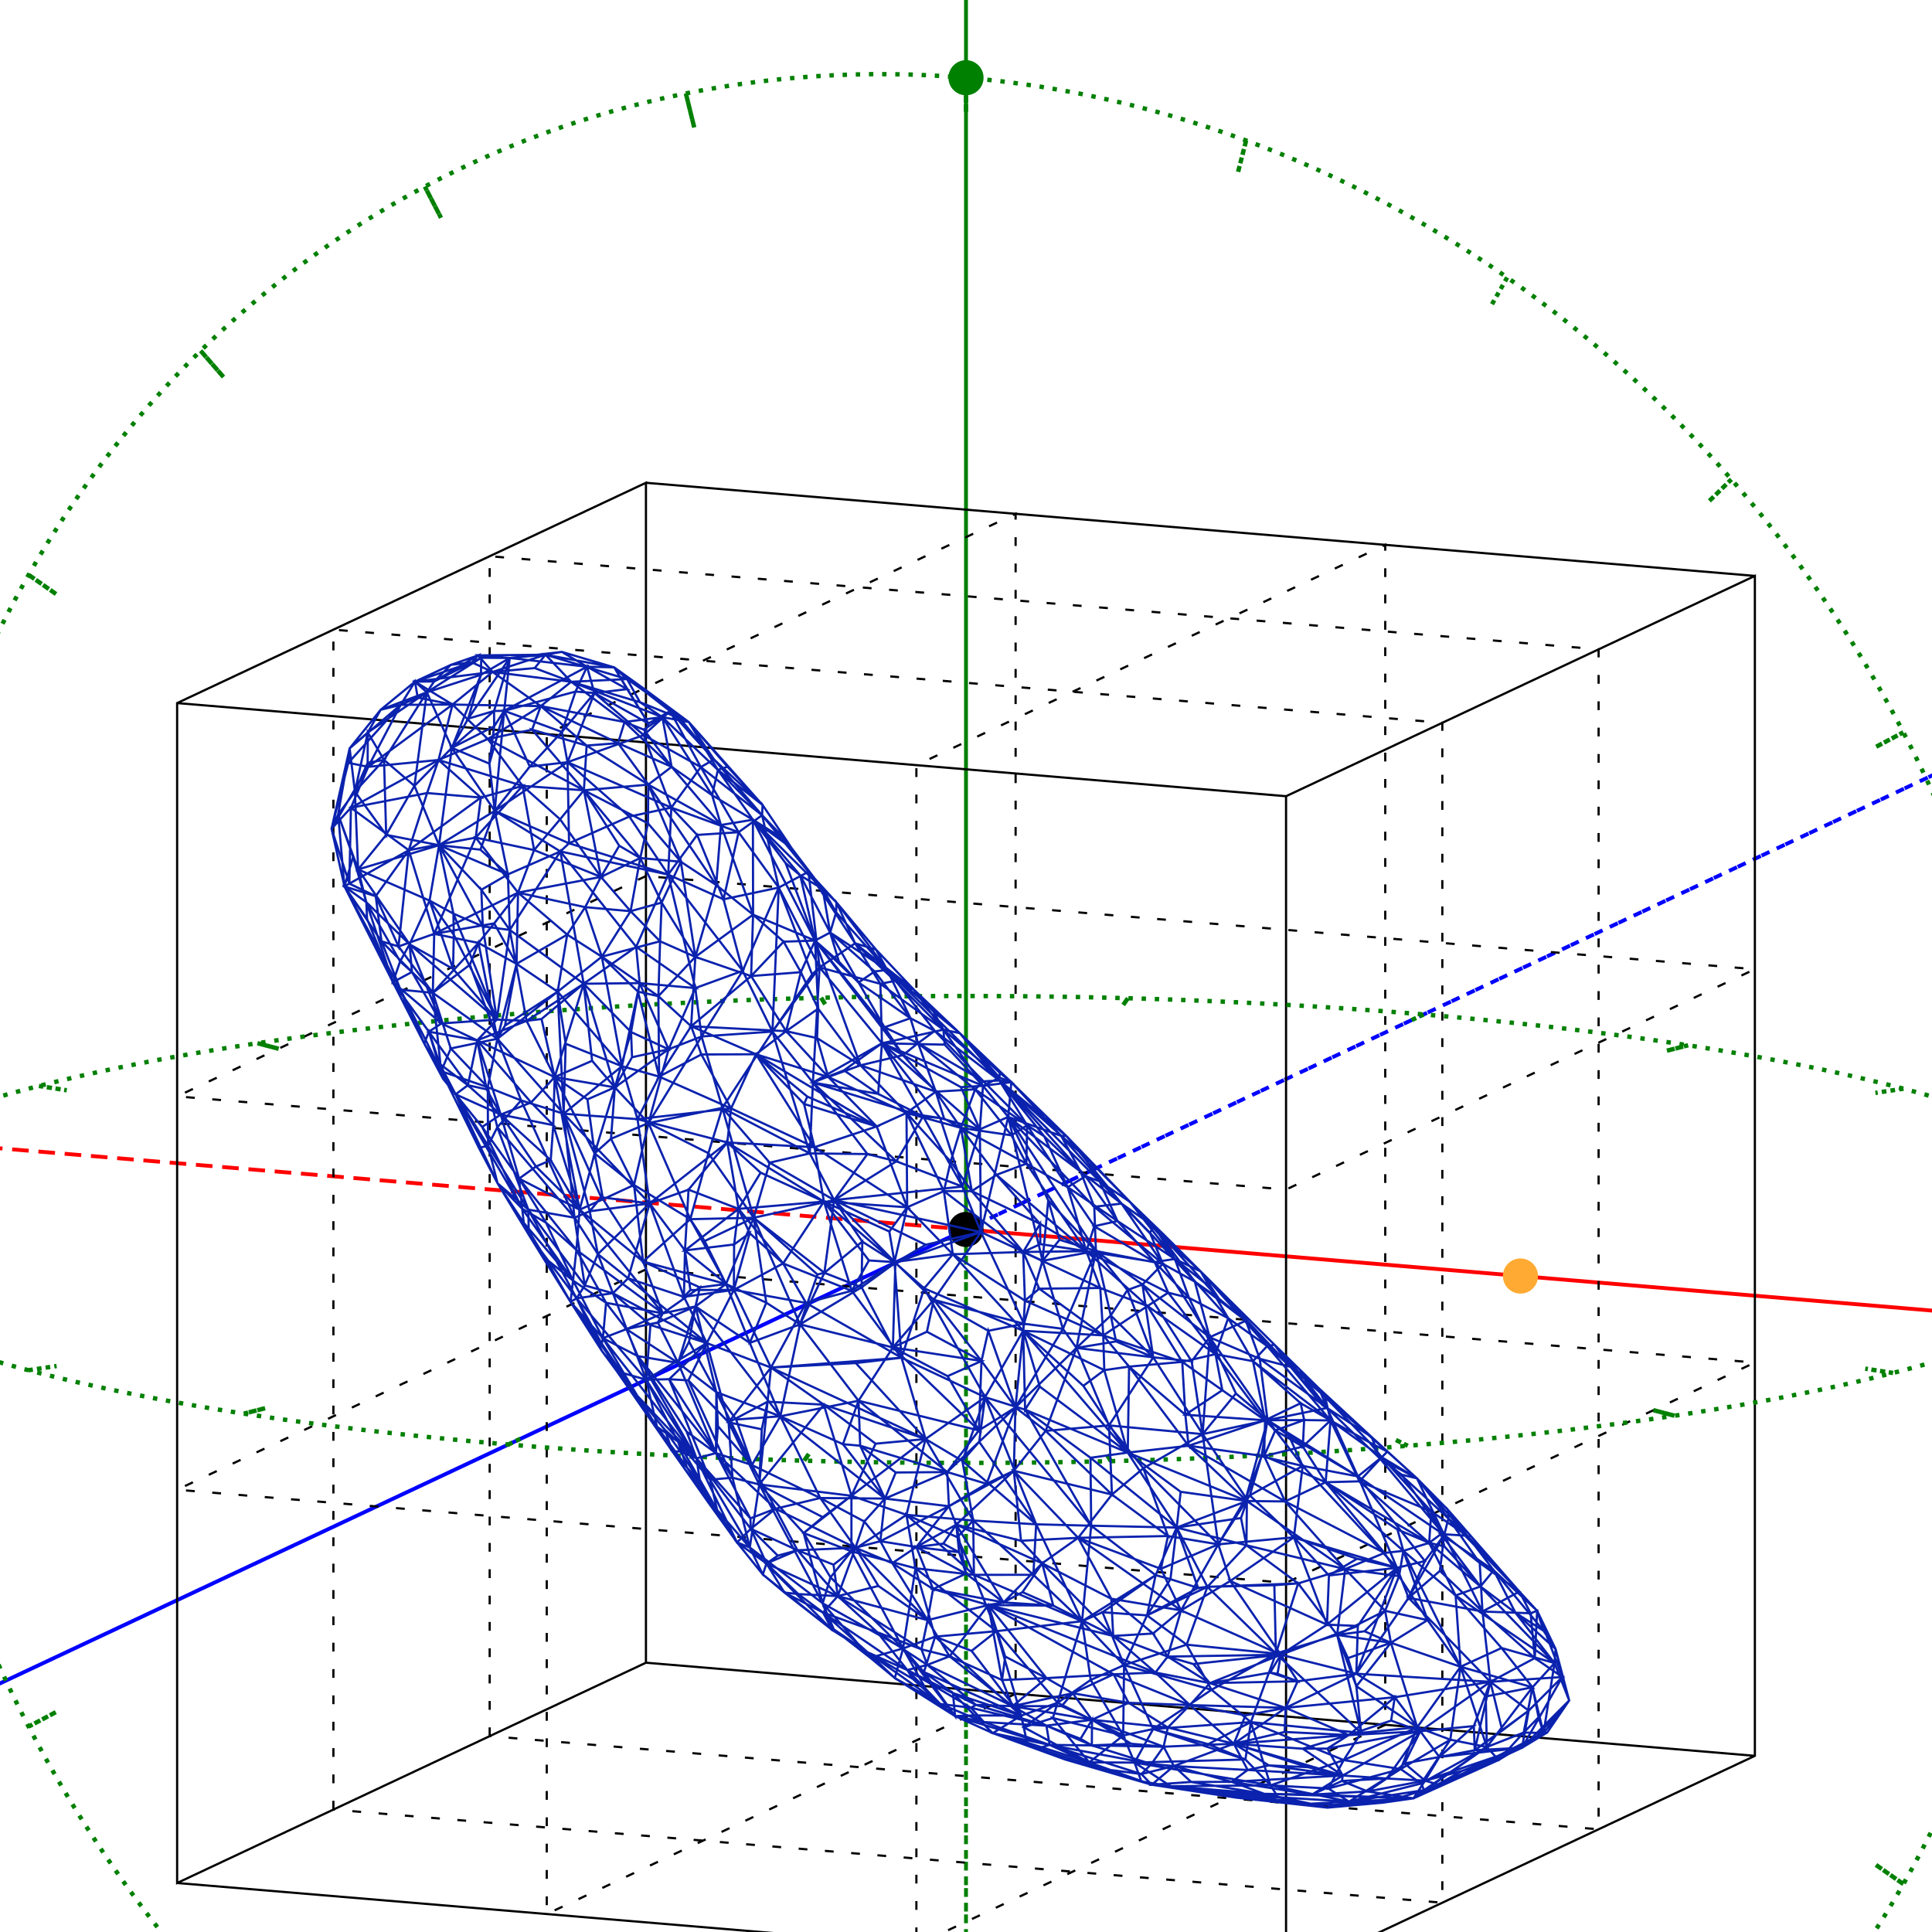 <svg xmlns="http://www.w3.org/2000/svg" id="svg1" width="440" height="440" font-family="Times" font-size="14" oncopy="svg_copy(this);">
      <g id="gt" transform="translate(0,20)">
      </g>
   <path id="Xp" stroke="red" stroke-width="0.875" stroke-dasharray="1,0" fill="none" d="M220.00 280.00 L6704.27 824.65 Z "></path><path id="Xn" stroke="red" stroke-width="0.875" stroke-dasharray="2,4" fill="none" d="M220.00 280.00 L-6264.27 -264.65 Z "></path><path id="Yp" stroke="green" stroke-width="0.875" stroke-dasharray="1,0" fill="none" d="M220.00 280.00 L220.00 -6619.67 Z "></path><path id="Yn" stroke="green" stroke-width="0.875" stroke-dasharray="2,4" fill="none" d="M220.00 280.00 L220.00 7179.67 Z "></path><path id="Zp" stroke="blue" stroke-width="0.875" stroke-dasharray="1,0" fill="none" d="M220.00 280.00 L-2521.51 1568.23 Z "></path><path id="Zn" stroke="blue" stroke-width="0.875" stroke-dasharray="2,4" fill="none" d="M220.00 280.00 L2961.51 -1008.23 Z "></path><circle id="O" fill="black" stroke-width="1" stroke="none" r="4" cx="220" cy="280"><title>[0,0,0]</title></circle><circle id="lambda_0" fill="#FFAA33" stroke-width="1" stroke="none" r="4" cx="346.273" cy="290.606"><title>λ/2=0.0195</title></circle><path id="B11" stroke="black" stroke-width="0.5" stroke-dasharray="1,0" fill="none" d="M147.11 378.67 L40.34 428.84 L40.34 160.12 L147.11 109.95 Z M399.66 399.88 L292.89 450.05 L292.89 181.33 L399.66 131.16 Z M147.11 378.67 L399.66 399.88 Z M40.34 428.84 L292.89 450.05 Z M40.34 160.12 L292.89 181.33 Z M147.11 109.95 L399.66 131.16 Z Z "></path><path id="B1" stroke="black" stroke-width="0.5" stroke-dasharray="2,4" fill="none" d="M231.30 385.74 L124.52 435.91 L124.52 167.19 L231.30 117.02 Z M315.48 392.81 L208.70 442.98 L208.70 174.26 L315.48 124.09 Z M147.11 289.09 L40.34 339.27 L292.89 360.48 L399.66 310.31 Z M147.11 199.52 L40.34 249.69 L292.89 270.91 L399.66 220.73 Z M111.52 395.39 L111.52 126.67 L364.07 147.88 L364.07 416.61 Z M75.93 412.12 L75.93 143.39 L328.48 164.61 L328.48 433.33 Z "></path><path id="C1" stroke="green" stroke-width="1" stroke-dasharray="1,2" fill="none" d="M466.51 300.71 L466.47 296.12 L466.36 291.54 L466.17 286.95 L465.91 282.36 L465.57 277.77 L465.16 273.17 L464.67 268.58 L464.11 264.00 L463.47 259.42 L462.76 254.84 L461.98 250.28 L461.12 245.72 L460.19 241.17 L459.19 236.63 L458.11 232.11 L456.96 227.60 L455.74 223.11 L454.44 218.64 L453.08 214.18 L451.64 209.74 L450.14 205.33 L448.56 200.94 L446.91 196.57 L445.20 192.23 L443.41 187.91 L441.56 183.62 L439.64 179.37 L437.65 175.14 L435.60 170.94 L433.48 166.78 L431.30 162.65 L429.05 158.56 L426.74 154.51 L424.37 150.49 L421.93 146.51 L419.43 142.57 L416.87 138.68 L414.25 134.83 L411.57 131.02 L408.84 127.26 L406.04 123.54 L403.19 119.87 L400.29 116.25 L397.32 112.68 L394.31 109.17 L391.24 105.70 L388.12 102.29 L384.95 98.93 L381.72 95.62 L378.45 92.38 L375.13 89.18 L371.77 86.05 L368.35 82.98 L364.89 79.96 L361.39 77.01 L357.85 74.12 L354.26 71.29 L350.63 68.53 L346.96 65.83 L343.25 63.19 L339.51 60.62 L335.73 58.12 L331.91 55.69 L328.06 53.32 L324.18 51.03 L320.26 48.80 L316.32 46.64 L312.34 44.56 L308.34 42.54 L304.31 40.60 L300.26 38.73 L296.18 36.94 L292.07 35.21 L287.95 33.57 L283.80 32.00 L279.64 30.50 L275.45 29.08 L271.25 27.74 L267.04 26.47 L262.81 25.28 L258.56 24.17 L254.31 23.13 L250.04 22.18 L245.77 21.30 L241.48 20.50 L237.20 19.78 L232.90 19.14 L228.60 18.58 L224.30 18.10 L220.00 17.70 L215.70 17.38 L211.40 17.14 L207.10 16.97 L202.80 16.89 L198.52 16.89 L194.23 16.97 L189.96 17.13 L185.69 17.37 L181.44 17.69 L177.19 18.09 L172.96 18.57 L168.75 19.13 L164.55 19.76 L160.36 20.48 L156.20 21.28 L152.05 22.15 L147.93 23.11 L143.82 24.14 L139.74 25.25 L135.69 26.44 L131.66 27.70 L127.66 29.04 L123.68 30.46 L119.74 31.95 L115.82 33.52 L111.94 35.17 L108.09 36.89 L104.27 38.68 L100.49 40.55 L96.75 42.49 L93.04 44.50 L89.37 46.58 L85.74 48.74 L82.15 50.96 L78.61 53.26 L75.11 55.62 L71.65 58.06 L68.23 60.56 L64.87 63.12 L61.55 65.76 L58.28 68.45 L55.05 71.22 L51.88 74.04 L48.76 76.93 L45.69 79.88 L42.68 82.90 L39.71 85.97 L36.81 89.10 L33.96 92.29 L31.16 95.53 L28.43 98.84 L25.75 102.19 L23.13 105.61 L20.57 109.07 L18.07 112.59 L15.63 116.16 L13.26 119.78 L10.95 123.44 L8.70 127.16 L6.52 130.92 L4.40 134.72 L2.35 138.57 L0.36 142.47 L-1.56 146.40 L-3.41 150.38 L-5.20 154.40 L-6.91 158.45 L-8.56 162.54 L-10.14 166.67 L-11.64 170.83 L-13.08 175.03 L-14.44 179.25 L-15.74 183.51 L-16.96 187.80 L-18.11 192.11 L-19.19 196.45 L-20.19 200.82 L-21.12 205.21 L-21.98 209.63 L-22.76 214.06 L-23.47 218.52 L-24.11 222.99 L-24.67 227.48 L-25.16 231.99 L-25.57 236.51 L-25.91 241.05 L-26.17 245.59 L-26.36 250.15 L-26.47 254.72 L-26.51 259.29 L-26.47 263.88 L-26.36 268.46 L-26.17 273.05 L-25.91 277.64 L-25.57 282.23 L-25.16 286.83 L-24.67 291.42 L-24.11 296.00 L-23.47 300.58 L-22.76 305.16 L-21.98 309.72 L-21.12 314.28 L-20.19 318.83 L-19.19 323.37 L-18.11 327.89 L-16.96 332.40 L-15.74 336.89 L-14.44 341.36 L-13.08 345.82 L-11.64 350.26 L-10.14 354.67 L-8.56 359.06 L-6.91 363.43 L-5.20 367.77 L-3.41 372.09 L-1.56 376.38 L0.36 380.63 L2.35 384.86 L4.40 389.06 L6.52 393.22 L8.70 397.35 L10.95 401.44 L13.26 405.49 L15.63 409.51 L18.07 413.49 L20.57 417.43 L23.13 421.32 L25.75 425.17 L28.43 428.98 L31.16 432.74 L33.96 436.46 L36.81 440.13 L39.71 443.75 L42.68 447.32 L45.69 450.83 L48.76 454.30 L51.88 457.71 L55.05 461.07 L58.28 464.38 L61.55 467.62 L64.87 470.82 L68.23 473.95 L71.65 477.02 L75.11 480.04 L78.61 482.99 L82.15 485.88 L85.74 488.71 L89.37 491.47 L93.04 494.17 L96.75 496.81 L100.49 499.38 L104.27 501.88 L108.09 504.31 L111.94 506.68 L115.82 508.97 L119.74 511.20 L123.68 513.36 L127.66 515.44 L131.66 517.46 L135.69 519.40 L139.74 521.27 L143.82 523.06 L147.93 524.79 L152.05 526.43 L156.20 528.00 L160.36 529.50 L164.55 530.92 L168.75 532.26 L172.96 533.53 L177.19 534.72 L181.44 535.83 L185.69 536.87 L189.96 537.82 L194.23 538.70 L198.52 539.50 L202.80 540.22 L207.10 540.86 L211.40 541.42 L215.70 541.90 L220.00 542.30 L224.30 542.62 L228.60 542.86 L232.90 543.03 L237.20 543.11 L241.48 543.11 L245.77 543.03 L250.04 542.87 L254.31 542.63 L258.56 542.31 L262.81 541.91 L267.04 541.43 L271.25 540.87 L275.45 540.24 L279.64 539.52 L283.80 538.72 L287.95 537.85 L292.07 536.89 L296.18 535.86 L300.26 534.75 L304.31 533.56 L308.34 532.30 L312.34 530.96 L316.32 529.54 L320.26 528.05 L324.18 526.48 L328.06 524.83 L331.91 523.11 L335.73 521.32 L339.51 519.45 L343.25 517.51 L346.96 515.50 L350.63 513.42 L354.26 511.26 L357.85 509.04 L361.39 506.74 L364.89 504.38 L368.35 501.94 L371.77 499.44 L375.13 496.88 L378.45 494.24 L381.72 491.55 L384.95 488.78 L388.12 485.96 L391.24 483.07 L394.31 480.12 L397.32 477.10 L400.29 474.03 L403.19 470.90 L406.04 467.71 L408.84 464.47 L411.57 461.16 L414.25 457.81 L416.87 454.39 L419.43 450.93 L421.93 447.41 L424.37 443.84 L426.74 440.22 L429.05 436.56 L431.30 432.84 L433.48 429.08 L435.60 425.28 L437.65 421.43 L439.64 417.53 L441.56 413.60 L443.41 409.62 L445.20 405.60 L446.91 401.55 L448.56 397.46 L450.14 393.33 L451.64 389.17 L453.08 384.97 L454.44 380.75 L455.74 376.49 L456.96 372.20 L458.11 367.89 L459.19 363.55 L460.19 359.18 L461.12 354.79 L461.98 350.37 L462.76 345.94 L463.47 341.48 L464.11 337.01 L464.67 332.52 L465.16 328.01 L465.57 323.49 L465.91 318.95 L466.17 314.41 L466.36 309.85 L466.47 305.28 Z "></path><path id="C1h" stroke="green" stroke-width="1" stroke-dasharray="1,2" fill="none" d="M466.51 300.71 L464.65 301.56 L462.72 302.40 L460.72 303.24 L458.64 304.07 L456.49 304.90 L454.26 305.71 L451.97 306.52 L449.61 307.32 L447.17 308.11 L444.67 308.90 L442.09 309.67 L439.45 310.44 L436.75 311.19 L433.97 311.94 L431.13 312.68 L428.23 313.40 L425.27 314.12 L422.24 314.83 L419.15 315.52 L416.00 316.21 L412.79 316.88 L409.52 317.54 L406.19 318.20 L402.81 318.84 L399.37 319.46 L395.87 320.08 L392.33 320.68 L388.73 321.27 L385.07 321.85 L381.37 322.42 L377.62 322.97 L373.82 323.51 L369.98 324.04 L366.08 324.55 L362.15 325.05 L358.17 325.54 L354.15 326.01 L350.09 326.47 L345.98 326.91 L341.84 327.34 L337.67 327.76 L333.45 328.16 L329.21 328.54 L324.92 328.91 L320.61 329.27 L316.27 329.61 L311.90 329.94 L307.49 330.25 L303.07 330.55 L298.61 330.83 L294.14 331.09 L289.64 331.34 L285.12 331.57 L280.58 331.79 L276.02 331.99 L271.44 332.18 L266.85 332.35 L262.24 332.50 L257.63 332.64 L253.00 332.77 L248.36 332.87 L243.71 332.96 L239.05 333.04 L234.39 333.09 L229.72 333.14 L225.05 333.16 L220.38 333.17 L215.71 333.16 L211.04 333.14 L206.37 333.10 L201.71 333.05 L197.05 332.98 L192.40 332.89 L187.76 332.78 L183.13 332.66 L178.51 332.53 L173.90 332.38 L169.31 332.21 L164.73 332.02 L160.17 331.83 L155.62 331.61 L151.10 331.38 L146.60 331.13 L142.12 330.87 L137.66 330.59 L133.23 330.30 L128.82 329.99 L124.44 329.67 L120.10 329.33 L115.78 328.97 L111.49 328.60 L107.24 328.22 L103.02 327.82 L98.84 327.41 L94.69 326.98 L90.58 326.54 L86.51 326.09 L82.48 325.62 L78.50 325.13 L74.56 324.63 L70.66 324.12 L66.80 323.60 L63.00 323.06 L59.24 322.51 L55.53 321.95 L51.87 321.37 L48.26 320.78 L44.70 320.18 L41.20 319.56 L37.75 318.94 L34.36 318.30 L31.02 317.65 L27.74 316.99 L24.52 316.32 L21.36 315.63 L18.26 314.94 L15.22 314.24 L12.25 313.52 L9.34 312.80 L6.49 312.06 L3.70 311.31 L0.98 310.56 L-1.67 309.80 L-4.25 309.02 L-6.77 308.24 L-9.21 307.45 L-11.59 306.65 L-13.89 305.84 L-16.13 305.03 L-18.29 304.21 L-20.38 303.38 L-22.40 302.54 L-24.34 301.70 L-26.21 300.85 L-28.00 299.99 L-29.72 299.13 L-31.36 298.26 L-32.93 297.38 L-34.42 296.50 L-35.83 295.62 L-37.16 294.73 L-38.42 293.83 L-39.59 292.94 L-40.69 292.03 L-41.71 291.13 L-42.65 290.22 L-43.50 289.31 L-44.28 288.39 L-44.98 287.48 L-45.59 286.56 L-46.13 285.63 L-46.58 284.71 L-46.96 283.78 L-47.25 282.86 L-47.46 281.93 L-47.59 281.00 L-47.64 280.08 L-47.60 279.15 L-47.49 278.22 L-47.29 277.29 L-47.01 276.37 L-46.65 275.44 L-46.21 274.52 L-45.69 273.60 L-45.08 272.68 L-44.40 271.76 L-43.64 270.84 L-42.79 269.93 L-41.87 269.02 L-40.86 268.11 L-39.78 267.21 L-38.62 266.31 L-37.37 265.42 L-36.05 264.53 L-34.65 263.64 L-33.18 262.76 L-31.63 261.89 L-30.00 261.02 L-28.29 260.15 L-26.51 259.29 L-24.65 258.44 L-22.72 257.60 L-20.72 256.76 L-18.64 255.93 L-16.49 255.10 L-14.26 254.29 L-11.97 253.48 L-9.61 252.68 L-7.17 251.89 L-4.67 251.10 L-2.09 250.33 L0.55 249.56 L3.25 248.81 L6.03 248.06 L8.87 247.32 L11.77 246.60 L14.73 245.88 L17.76 245.17 L20.85 244.48 L24.00 243.79 L27.21 243.12 L30.48 242.46 L33.81 241.80 L37.19 241.16 L40.63 240.54 L44.13 239.92 L47.67 239.32 L51.27 238.73 L54.93 238.15 L58.63 237.58 L62.38 237.03 L66.18 236.49 L70.02 235.96 L73.92 235.45 L77.85 234.95 L81.83 234.46 L85.85 233.99 L89.91 233.53 L94.02 233.09 L98.16 232.66 L102.33 232.24 L106.55 231.84 L110.79 231.46 L115.08 231.09 L119.39 230.73 L123.73 230.39 L128.10 230.06 L132.51 229.75 L136.93 229.45 L141.39 229.17 L145.86 228.91 L150.36 228.66 L154.88 228.43 L159.42 228.21 L163.98 228.01 L168.56 227.82 L173.15 227.65 L177.76 227.50 L182.37 227.36 L187.00 227.23 L191.64 227.13 L196.29 227.04 L200.95 226.96 L205.61 226.91 L210.28 226.86 L214.95 226.84 L219.62 226.83 L224.29 226.84 L228.96 226.86 L233.63 226.90 L238.29 226.95 L242.95 227.02 L247.60 227.11 L252.24 227.22 L256.87 227.34 L261.49 227.47 L266.10 227.62 L270.69 227.79 L275.27 227.98 L279.83 228.17 L284.38 228.39 L288.90 228.62 L293.40 228.87 L297.88 229.13 L302.34 229.41 L306.77 229.70 L311.18 230.01 L315.56 230.33 L319.90 230.67 L324.22 231.03 L328.51 231.40 L332.76 231.78 L336.98 232.18 L341.16 232.59 L345.31 233.02 L349.42 233.46 L353.49 233.91 L357.52 234.38 L361.50 234.87 L365.44 235.37 L369.34 235.88 L373.20 236.40 L377.00 236.94 L380.76 237.49 L384.47 238.05 L388.13 238.63 L391.74 239.22 L395.30 239.82 L398.80 240.44 L402.25 241.06 L405.64 241.70 L408.98 242.35 L412.26 243.01 L415.48 243.68 L418.64 244.37 L421.74 245.06 L424.78 245.76 L427.75 246.48 L430.66 247.20 L433.51 247.94 L436.30 248.69 L439.02 249.44 L441.67 250.20 L444.25 250.98 L446.77 251.76 L449.21 252.55 L451.59 253.35 L453.89 254.16 L456.13 254.97 L458.29 255.79 L460.38 256.62 L462.40 257.46 L464.34 258.30 L466.21 259.15 L468.00 260.01 L469.72 260.87 L471.36 261.74 L472.93 262.62 L474.42 263.50 L475.83 264.38 L477.16 265.27 L478.42 266.17 L479.59 267.06 L480.69 267.97 L481.71 268.87 L482.65 269.78 L483.50 270.69 L484.28 271.61 L484.98 272.52 L485.59 273.44 L486.13 274.37 L486.58 275.29 L486.96 276.22 L487.25 277.14 L487.46 278.07 L487.59 279.00 L487.64 279.92 L487.60 280.85 L487.49 281.78 L487.29 282.71 L487.01 283.63 L486.65 284.56 L486.21 285.48 L485.69 286.40 L485.08 287.32 L484.40 288.24 L483.64 289.16 L482.79 290.07 L481.87 290.98 L480.86 291.89 L479.78 292.79 L478.62 293.69 L477.37 294.58 L476.05 295.47 L474.65 296.36 L473.18 297.24 L471.63 298.11 L470.00 298.98 L468.29 299.85 Z "></path><path id="C2" stroke="green" stroke-width="1" stroke-dasharray="1,1" fill="none" d="M466.51 300.71 L459.11 300.08 Z M458.11 232.11 L450.97 233.55 Z M433.48 166.78 L427.08 170.18 Z M394.31 109.17 L389.08 114.29 Z M343.25 63.19 L339.56 69.70 Z M283.80 32.00 L281.89 39.44 Z M220.00 17.70 L220.00 25.57 Z M156.20 21.28 L158.11 29.04 Z M96.75 42.49 L100.44 49.61 Z M45.69 79.88 L50.92 85.89 Z M6.52 130.92 L12.92 135.39 Z M-18.11 192.11 L-10.97 194.75 Z M-26.51 259.29 L-19.11 259.92 Z M-18.11 327.89 L-10.97 326.45 Z M6.52 393.22 L12.92 389.82 Z M45.69 450.83 L50.92 445.71 Z M96.75 496.81 L100.44 490.30 Z M156.20 528.00 L158.11 520.56 Z M220.00 542.30 L220.00 534.43 Z M283.80 538.72 L281.89 530.96 Z M343.25 517.51 L339.56 510.39 Z M394.31 480.12 L389.08 474.11 Z M433.48 429.08 L427.08 424.61 Z M458.11 367.89 L450.97 365.25 Z "></path><path id="C2h" stroke="green" stroke-width="1" stroke-dasharray="1,1" fill="none" d="M466.51 300.71 L459.11 300.08 Z M431.13 312.68 L424.80 311.70 Z M381.37 322.42 L376.53 321.15 Z M320.61 329.27 L317.59 327.79 Z M253.00 332.77 L252.01 331.18 Z M183.13 332.66 L184.24 331.08 Z M115.78 328.97 L118.90 327.50 Z M55.53 321.95 L60.46 320.69 Z M6.49 312.06 L12.89 311.10 Z M-28.00 299.99 L-20.56 299.39 Z M-45.59 286.56 L-37.63 286.36 Z M-45.08 272.68 L-37.13 272.89 Z M-26.51 259.29 L-19.11 259.92 Z M8.87 247.32 L15.20 248.30 Z M58.63 237.58 L63.47 238.85 Z M119.39 230.73 L122.41 232.21 Z M187.00 227.23 L187.99 228.82 Z M256.87 227.34 L255.76 228.92 Z M324.22 231.03 L321.10 232.50 Z M384.47 238.05 L379.54 239.31 Z M433.51 247.94 L427.11 248.90 Z M468.00 260.01 L460.56 260.61 Z M485.59 273.44 L477.63 273.64 Z M485.08 287.32 L477.13 287.11 Z "></path><circle id="th_xy" fill="green" stroke-width="1" stroke="none" r="4" cx="220" cy="17.699"><title>θ=270 Φ=0</title></circle><path id="M" stroke="#0b22ae" stroke-width="0.5" stroke-dasharray="1,0" fill="none" d="M217.78 347.23 L216.11 343.03 L230.89 334.96 Z M290.58 376.59 L304.53 372.34 L295.64 360.61 Z M165.64 260.19 L187.64 273.65 L185.49 261.27 Z M246.43 369.22 L221.81 358.66 L226.94 371.49 Z M235.98 347.15 L235.34 358.65 L246.43 369.22 Z M195.90 329.25 L191.98 328.90 L195.52 319.01 Z M233.42 296.20 L233.02 285.13 L217.00 285.65 Z M171.06 222.29 L157.40 233.72 L179.04 234.84 Z M232.56 390.73 L240.86 387.79 L226.94 371.49 Z M225.07 303.08 L233.20 301.47 L231.26 320.53 Z M107.48 150.85 L112.18 153.03 L108.88 149.26 Z M263.19 358.73 L246.43 369.22 L251.08 367.18 Z M247.40 284.94 L250.57 293.33 L261.33 297.44 Z M233.02 303.07 L233.42 296.20 L217.00 285.65 Z M78.45 201.88 L83.60 209.30 L89.49 223.69 Z M78.45 201.88 L83.42 205.46 L83.60 209.30 Z M113.27 236.57 L128.37 253.64 L127.00 225.85 Z M178.35 287.74 L193.98 293.97 L187.64 273.65 Z M199.67 256.54 L185.49 261.27 L206.60 274.95 Z M121.78 152.15 L112.18 153.03 L130.09 155.27 Z M245.16 306.98 L238.14 325.87 L231.26 320.53 Z M216.26 377.22 L211.25 368.98 L225.08 365.54 Z M170.73 280.84 L167.13 293.76 L178.35 287.74 Z M177.71 322.55 L182.20 301.61 L195.52 319.01 Z M142.24 164.43 L130.09 155.27 L123.16 160.81 Z M80.83 180.30 L77.01 185.47 L79.63 170.43 Z M208.10 225.36 L214.85 234.50 L203.85 223.38 Z M264.91 281.05 L273.44 289.56 L262.72 279.27 Z M153.12 330.53 L156.41 334.11 L149.63 324.93 Z M155.76 295.35 L147.96 274.07 L143.05 291.13 Z M112.67 184.67 L102.90 170.32 L111.46 173.91 Z M197.58 376.29 L214.14 388.06 L203.79 382.17 Z M89.49 223.69 L91.20 225.39 L78.45 201.88 Z M136.16 285.61 L143.05 291.13 L147.96 274.07 Z M265.97 393.43 L257.02 387.80 L270.98 388.32 Z M112.54 165.42 L111.46 173.91 L102.90 170.32 Z M103.18 220.66 L113.15 232.21 L93.28 215.05 Z M174.56 356.07 L173.73 358.58 L167.85 351.27 Z M94.39 178.98 L87.46 173.06 L97.21 157.67 Z M215.72 335.25 L195.52 319.01 L222.93 325.77 Z M163.33 343.90 L161.70 336.99 L154.41 328.31 Z M233.46 321.04 L256.84 330.82 L236.81 315.80 Z M116.08 149.85 L114.83 161.88 L112.52 161.92 Z M111.08 247.61 L100.48 243.96 L111.15 260.93 Z M210.79 327.73 L194.90 310.43 L175.58 311.45 Z M225.08 365.54 L211.25 368.98 L212.50 361.89 Z M97.27 180.61 L93.09 193.63 L109.51 181.64 Z M248.51 347.47 L235.98 347.15 L246.43 369.22 Z M286.90 309.46 L302.23 320.65 L288.67 323.43 Z M173.23 267.06 L187.64 273.65 L165.64 260.19 Z M199.99 249.12 L185.13 246.54 L192.21 243.76 Z M94.39 178.98 L97.21 157.67 L102.90 170.32 Z M178.65 362.69 L173.73 358.58 L174.56 356.07 Z M227.60 246.08 L233.92 256.27 L237.81 258.78 Z M79.56 201.24 L75.51 188.74 L78.45 201.88 Z M188.64 245.28 L195.97 242.62 L186.08 236.42 Z M102.90 170.32 L106.62 163.67 L112.52 161.92 Z M306.35 357.35 L292.68 341.94 L283.97 341.85 Z M264.01 281.13 L267.56 286.72 L273.44 289.56 Z M306.35 357.35 L283.97 341.85 L283.87 351.93 Z M273.89 326.61 L277.45 351.71 L260.39 334.39 Z M136.16 285.61 L147.96 274.07 L134.30 275.86 Z M157.21 277.66 L161.33 262.63 L171.65 277.34 Z M108.68 236.94 L114.04 253.84 L110.82 248.09 Z M165.93 323.93 L172.91 338.07 L173.49 325.51 Z M218.83 247.59 L223.15 257.20 L200.86 237.60 Z M165.64 260.19 L145.19 254.88 L147.96 274.07 Z M170.76 352.43 L161.70 336.99 L163.33 343.90 Z M337.62 367.01 L346.03 362.47 L348.59 367.41 Z M102.66 238.78 L111.08 247.61 L113.27 236.57 Z M211.25 368.98 L216.26 377.22 L209.86 375.62 Z M228.55 364.94 L225.08 365.54 L212.50 361.89 Z M175.58 311.45 L165.93 323.93 L174.81 319.23 Z M153.12 330.53 L145.16 317.90 L151.44 325.65 Z M171.65 277.34 L161.33 262.63 L164.51 252.31 Z M230.61 388.56 L248.70 391.67 L238.31 393.01 Z M124.30 286.67 L120.44 281.22 L119.30 278.51 Z M195.97 242.62 L188.64 245.28 L206.45 253.46 Z M93.09 193.63 L79.92 183.96 L79.56 201.24 Z M173.49 325.51 L172.91 338.07 L174.81 319.23 Z M93.09 193.63 L97.27 180.61 L79.92 183.96 Z M248.70 391.67 L241.77 388.56 L244.30 385.62 Z M288.59 306.56 L301.79 318.14 L299.23 315.23 Z M187.64 273.65 L173.23 267.06 L168.20 275.31 Z M116.10 211.79 L115.67 199.14 L127.62 193.91 Z M315.82 405.04 L305.62 405.60 L305.80 404.36 Z M174.81 319.23 L187.61 319.90 L175.58 311.45 Z M247.40 284.94 L236.93 283.34 L233.02 285.13 Z M140.03 247.64 L132.93 224.04 L143.72 235.04 Z M223.41 280.60 L233.20 301.47 L212.65 296.02 Z M227.60 246.08 L247.22 267.89 L250.42 269.02 Z M208.69 352.32 L200.49 351.00 L216.11 343.03 Z M94.51 155.24 L112.18 153.03 L107.48 150.85 Z M102.90 170.32 L97.21 157.67 L109.53 153.68 Z M127.62 193.91 L132.93 224.04 L116.10 211.79 Z M158.36 217.92 L163.11 201.56 L155.06 196.26 Z M183.57 296.73 L178.35 287.74 L167.13 293.76 Z M290.26 306.26 L293.91 311.29 L273.44 289.56 Z M147.96 274.07 L155.76 295.35 L156.00 284.78 Z M206.45 253.46 L199.67 256.54 L206.60 274.95 Z M145.81 195.41 L132.98 179.98 L141.03 192.61 Z M281.00 397.12 L270.98 388.32 L283.65 390.66 Z M83.85 174.64 L99.87 173.08 L103.06 160.46 Z M171.65 277.34 L160.47 282.64 L157.21 277.66 Z M127.62 193.91 L115.67 199.14 L112.67 184.67 Z M209.86 375.62 L190.80 363.50 L211.25 368.98 Z M357.37 387.27 L351.53 394.68 L352.37 394.56 Z M250.42 269.02 L254.50 278.08 L267.56 286.72 Z M288.67 323.43 L287.29 331.67 L283.77 341.14 Z M136.86 199.71 L141.03 192.61 L132.98 179.98 Z M83.85 174.64 L79.33 173.73 L75.51 188.74 Z M165.64 260.19 L147.96 274.07 L156.81 270.94 Z M91.26 160.52 L86.69 161.65 L79.63 170.43 Z M284.15 403.10 L288.98 402.06 L305.80 404.36 Z M134.30 275.86 L147.96 274.07 L136.92 272.67 Z M255.80 395.25 L258.39 401.42 L262.63 393.77 Z M266.65 406.80 L291.08 409.31 L289.35 406.60 Z M233.42 296.20 L233.02 303.07 L251.26 304.13 Z M140.50 312.31 L131.32 295.68 L137.07 307.66 Z M273.89 326.61 L283.77 341.14 L277.45 351.71 Z M181.62 353.06 L171.00 348.18 L176.62 343.60 Z M233.02 303.07 L236.81 315.80 L256.84 330.82 Z M109.60 149.80 L108.88 149.26 L116.08 149.85 Z M241.68 258.69 L255.42 274.11 L246.08 266.81 Z M262.97 287.42 L249.21 279.27 L247.40 284.94 Z M233.02 303.07 L217.00 285.65 L210.48 293.42 Z M200.05 361.19 L190.80 363.50 L194.82 352.49 Z M297.86 402.46 L305.80 404.36 L288.98 402.06 Z M290.95 381.20 L289.27 380.93 L291.70 376.85 Z M283.87 351.93 L295.64 360.61 L306.35 357.35 Z M171.65 277.34 L164.51 252.31 L175.29 264.79 Z M251.08 367.18 L246.43 369.22 L256.00 379.22 Z M248.07 401.36 L258.39 401.42 L255.80 395.25 Z M297.86 402.46 L281.00 397.12 L305.80 404.36 Z M167.85 351.27 L173.73 358.58 L170.76 352.43 Z M236.69 293.49 L251.26 304.13 L250.57 293.33 Z M91.20 225.39 L100.48 243.96 L98.57 226.11 Z M337.62 367.01 L320.80 363.90 L327.93 357.76 Z M328.92 349.57 L324.51 355.52 L309.25 336.24 Z M248.51 347.47 L267.98 347.89 L248.35 332.00 Z M200.50 224.06 L194.74 214.83 L203.85 223.38 Z M167.65 323.29 L163.14 317.05 L177.71 322.55 Z M111.15 260.93 L100.48 243.96 L109.07 261.43 Z M288.59 306.56 L285.36 310.00 L303.02 323.49 Z M325.12 368.97 L316.77 374.13 L332.63 379.59 Z M318.15 357.06 L309.25 336.24 L324.51 355.52 Z M248.07 401.36 L242.63 400.73 L262.29 406.46 Z M189.06 212.38 L185.62 214.21 L191.07 219.01 Z M200.05 361.19 L211.25 368.98 L190.80 363.50 Z M224.34 318.20 L205.32 309.22 L210.79 327.73 Z M212.97 372.74 L210.42 380.80 L232.56 390.73 Z M200.86 237.60 L186.65 220.31 L200.50 224.06 Z M264.84 287.84 L272.11 291.88 L275.49 304.56 Z M340.18 357.63 L328.18 349.37 L337.16 361.31 Z M124.23 149.11 L121.78 152.15 L130.09 155.27 Z M257.32 273.71 L273.44 289.56 L264.91 281.05 Z M246.72 315.62 L251.49 312.04 L233.02 303.07 Z M302.28 398.23 L305.80 404.36 L296.69 398.26 Z M284.88 392.20 L262.63 393.77 L275.16 397.22 Z M183.03 349.14 L187.38 345.52 L172.91 338.07 Z M332.63 379.59 L338.37 386.36 L349.01 384.27 Z M93.28 215.05 L100.54 233.08 L93.82 221.36 Z M165.34 292.42 L160.47 282.64 L171.65 277.34 Z M351.53 394.68 L354.03 378.75 L349.01 384.27 Z M231.26 320.53 L224.68 337.93 L215.72 335.25 Z M273.44 289.56 L283.73 300.78 L277.61 295.77 Z M93.09 193.63 L85.57 204.10 L90.76 215.55 Z M346.63 398.04 L352.37 394.56 L351.53 394.68 Z M275.58 293.14 L267.56 286.72 L279.71 300.21 Z M119.02 178.98 L109.51 181.64 L108.34 190.76 Z M317.66 386.53 L292.80 388.95 L308.89 381.18 Z M78.45 201.88 L85.57 204.10 L79.56 201.24 Z M128.37 253.64 L141.64 242.82 L128.83 237.70 Z M150.94 299.11 L159.39 293.20 L158.39 297.53 Z M228.21 382.62 L230.61 388.56 L216.26 377.22 Z M94.51 233.26 L91.20 225.39 L89.49 223.69 Z M171.24 333.65 L163.05 330.93 L163.50 324.80 Z M223.01 328.36 L224.34 318.20 L219.17 332.72 Z M217.00 285.65 L206.60 274.95 L203.71 287.43 Z M266.65 406.80 L258.39 401.42 L259.93 405.69 Z M295.53 382.90 L292.80 388.95 L275.55 383.32 Z M107.48 150.85 L102.67 151.42 L94.51 155.24 Z M301.79 318.14 L288.59 306.56 L303.02 323.49 Z M203.35 306.87 L223.53 309.96 L215.81 313.41 Z M281.00 397.12 L283.65 390.66 L292.80 388.95 Z M75.51 188.74 L79.56 201.24 L79.92 183.96 Z M294.67 350.11 L296.68 333.85 L318.15 357.06 Z M145.19 254.88 L165.64 260.19 L166.50 252.44 Z M129.93 296.50 L137.07 307.66 L131.32 295.68 Z M141.64 242.82 L127.00 225.85 L128.83 237.70 Z M337.62 367.01 L337.00 355.95 L346.03 362.47 Z M177.14 354.29 L181.62 353.06 L174.56 356.07 Z M212.50 361.89 L211.25 368.98 L203.22 356.00 Z M147.64 178.69 L133.60 169.80 L132.98 179.98 Z M189.97 273.31 L175.29 264.79 L184.43 262.68 Z M127.56 186.59 L119.02 178.98 L121.64 193.60 Z M140.03 247.64 L152.27 238.97 L147.69 255.77 Z M205.67 375.42 L212.97 372.74 L208.49 357.16 Z M203.35 306.87 L211.10 303.29 L223.53 309.96 Z M141.64 242.82 L150.11 245.18 L145.29 225.84 Z M156.81 270.94 L147.96 274.07 L156.00 284.78 Z M177.35 202.14 L184.12 198.54 L186.65 220.31 Z M171.51 208.31 L158.36 217.92 L171.06 222.29 Z M159.43 337.52 L158.62 332.13 L167.85 351.27 Z M96.63 237.67 L94.51 233.26 L89.49 223.69 Z M171.24 333.65 L186.81 341.16 L176.62 343.60 Z M149.94 226.87 L150.11 245.18 L157.40 233.72 Z M152.39 314.11 L160.97 305.88 L147.17 314.22 Z M136.92 272.67 L147.96 274.07 L128.37 253.64 Z M323.46 394.28 L315.82 405.04 L305.80 404.36 Z M236.37 398.19 L242.63 400.73 L226.10 394.71 Z M164.19 187.89 L163.11 201.56 L171.51 208.31 Z M202.06 220.90 L190.49 205.50 L190.43 207.78 Z M178.65 362.69 L174.56 356.07 L181.81 363.04 Z M323.46 394.28 L305.80 404.36 L302.28 398.23 Z M226.10 394.71 L239.05 397.39 L236.37 398.19 Z M228.93 377.26 L225.08 365.54 L238.33 382.18 Z M160.47 282.64 L165.34 292.42 L157.21 277.66 Z M133.27 206.60 L129.18 212.85 L137.06 217.88 Z M183.03 349.14 L187.36 365.14 L189.14 359.23 Z M145.16 317.90 L158.62 332.13 L151.44 325.65 Z M212.50 361.89 L220.00 358.38 L228.55 364.94 Z M99.87 173.08 L97.27 180.61 L109.51 181.64 Z M270.69 329.26 L283.97 341.85 L292.68 341.94 Z M91.12 218.96 L89.49 223.69 L83.42 205.46 Z M103.26 208.07 L103.35 212.91 L97.83 205.10 Z M202.06 220.90 L199.19 221.24 L207.35 231.89 Z M217.03 385.59 L232.56 390.73 L210.42 380.80 Z M149.63 324.93 L147.17 314.22 L140.50 312.31 Z M81.56 198.01 L77.01 185.47 L80.83 180.30 Z M138.03 296.70 L131.27 284.66 L150.94 299.11 Z M131.32 295.68 L140.50 312.31 L147.17 314.22 Z M281.00 397.12 L265.97 393.43 L270.98 388.32 Z M198.21 377.55 L187.36 365.14 L189.90 371.08 Z M169.14 221.10 L152.18 199.18 L164.78 204.81 Z M171.00 348.18 L174.56 356.07 L167.85 351.27 Z M80.41 195.13 L77.01 185.47 L81.56 198.01 Z M216.50 264.54 L214.97 271.27 L221.32 271.27 Z M205.32 309.22 L175.58 311.45 L194.90 310.43 Z M280.50 405.80 L305.80 404.36 L298.79 408.71 Z M167.13 293.76 L175.58 311.45 L183.57 296.73 Z M223.53 309.96 L231.26 320.53 L222.93 325.77 Z M201.44 233.96 L207.35 231.89 L195.54 223.75 Z M205.67 375.42 L208.49 357.16 L193.91 353.30 Z M218.84 256.86 L216.50 264.54 L221.32 271.27 Z M315.96 330.59 L311.89 328.49 L314.69 331.88 Z M93.28 215.05 L93.82 221.36 L91.12 218.96 Z M142.66 302.70 L150.94 299.11 L149.82 301.19 Z M152.27 238.97 L140.03 247.64 L143.94 240.78 Z M152.61 161.96 L146.60 167.42 L147.68 164.77 Z M137.34 273.12 L146.46 287.31 L132.00 275.50 Z M91.20 225.39 L96.63 237.67 L100.48 243.96 Z M261.90 280.78 L262.72 279.27 L272.11 291.88 Z M147.69 255.77 L159.78 236.05 L164.51 252.31 Z M108.68 236.94 L126.32 245.29 L120.96 251.08 Z M233.92 256.27 L227.60 246.08 L223.98 246.27 Z M201.44 233.96 L205.64 240.30 L209.08 237.57 Z M283.64 400.71 L289.35 406.60 L284.88 392.20 Z M248.70 391.67 L265.97 393.43 L265.00 397.80 Z M241.68 258.69 L229.61 254.37 L230.33 246.46 Z M167.13 293.76 L157.23 293.80 L155.76 295.35 Z M312.39 327.28 L315.96 330.59 L322.70 336.68 Z M233.92 256.27 L222.09 248.09 L230.36 258.57 Z M223.41 280.60 L212.65 296.02 L203.92 287.57 Z M139.88 151.99 L142.83 156.95 L133.69 151.84 Z M120.32 275.48 L113.26 256.73 L111.15 260.93 Z M200.86 237.60 L214.85 234.50 L215.14 237.91 Z M99.99 192.49 L81.56 198.01 L87.95 190.13 Z M270.98 388.32 L257.02 387.80 L253.62 381.31 Z M100.48 243.96 L111.08 247.61 L102.66 238.78 Z M318.26 348.33 L319.60 353.20 L325.48 351.37 Z M248.07 401.36 L233.16 393.38 L233.90 396.87 Z M141.64 242.82 L137.06 217.88 L127.00 225.85 Z M163.11 201.56 L147.64 178.69 L155.06 196.26 Z M155.06 196.26 L147.64 178.69 L147.57 187.51 Z M357.37 387.27 L346.63 398.04 L355.81 381.93 Z M114.04 253.84 L108.68 236.94 L120.96 251.08 Z M158.77 190.15 L152.89 183.93 L168.21 189.53 Z M89.49 223.69 L93.82 221.36 L100.54 233.08 Z M328.18 349.37 L334.16 349.76 L325.97 344.23 Z M155.76 295.35 L160.97 305.88 L167.13 293.76 Z M302.23 320.65 L286.90 309.46 L293.91 311.29 Z M187.35 202.46 L182.25 199.36 L189.06 212.38 Z M208.69 352.32 L203.22 356.00 L200.49 351.00 Z M269.25 310.16 L269.95 322.19 L278.38 316.61 Z M268.97 366.75 L245.54 350.23 L264.39 357.29 Z M222.09 248.09 L218.84 256.86 L230.36 258.57 Z M140.75 169.24 L147.64 178.69 L152.96 174.64 Z M193.98 293.97 L178.35 287.74 L183.57 296.73 Z M147.69 255.77 L164.51 252.31 L161.33 262.63 Z M280.18 360.06 L268.97 366.75 L277.45 351.71 Z M351.53 394.68 L350.39 391.11 L347.01 394.58 Z M177.35 202.14 L168.21 189.53 L173.56 185.66 Z M94.39 178.98 L99.99 192.49 L87.95 190.13 Z M230.89 334.96 L231.26 320.53 L238.14 325.87 Z M288.67 323.43 L273.89 326.61 L281.47 317.35 Z M217.51 390.83 L212.07 386.82 L203.79 382.17 Z M150.69 205.56 L150.33 214.37 L158.36 217.92 Z M253.53 372.58 L263.13 380.91 L225.08 365.54 Z M328.92 349.57 L319.22 335.84 L322.70 336.68 Z M267.56 286.72 L270.80 295.59 L279.71 300.21 Z M238.31 393.01 L239.05 397.39 L224.08 392.19 Z M281.44 409.39 L266.65 406.80 L262.29 406.46 Z M349.54 377.62 L350.07 366.84 L355.81 381.93 Z M306.35 357.35 L315.45 366.85 L318.63 358.96 Z M284.63 340.57 L277.45 351.71 L283.77 341.14 Z M339.42 383.02 L355.81 381.93 L348.15 389.58 Z M246.72 315.62 L233.02 303.07 L256.84 330.82 Z M145.29 225.84 L137.06 217.88 L141.64 242.82 Z M237.43 287.14 L249.59 284.91 L242.07 302.63 Z M150.11 245.18 L141.64 242.82 L145.19 254.88 Z M107.48 150.85 L108.88 149.26 L102.67 151.42 Z M153.12 330.53 L151.44 325.65 L154.93 330.57 Z M299.23 315.23 L300.36 316.17 L288.59 306.56 Z M158.35 225.03 L169.14 221.10 L159.78 236.05 Z M113.31 269.48 L109.07 261.43 L103.77 249.23 Z M332.63 379.59 L349.01 384.27 L341.97 375.32 Z M280.18 360.06 L302.21 370.00 L291.70 376.85 Z M348.59 367.41 L346.03 362.47 L350.07 366.84 Z M199.99 249.12 L210.23 254.25 L185.13 246.54 Z M287.92 408.53 L298.49 410.78 L262.29 406.46 Z M323.46 394.28 L339.42 383.02 L335.66 393.10 Z M223.41 280.60 L229.61 254.37 L237.43 287.14 Z M245.16 306.98 L249.59 284.91 L252.97 299.59 Z M129.25 173.58 L152.89 183.93 L143.33 185.97 Z M341.30 400.83 L351.53 394.68 L347.01 394.58 Z M230.89 334.96 L216.11 343.03 L224.68 337.93 Z M303.02 323.49 L285.36 310.00 L296.22 319.57 Z M255.80 395.25 L240.86 387.79 L239.78 391.27 Z M127.56 186.59 L121.64 193.60 L136.86 199.71 Z M337.62 367.01 L348.59 367.41 L349.54 377.62 Z M132.00 275.50 L146.46 287.31 L150.94 299.11 Z M339.42 383.02 L349.54 377.62 L355.81 381.93 Z M166.82 336.54 L172.91 338.07 L165.93 323.93 Z M279.71 300.21 L270.80 295.59 L276.82 308.40 Z M221.11 388.93 L206.64 380.34 L222.27 388.28 Z M130.51 291.65 L119.30 278.51 L118.92 275.27 Z M197.89 287.06 L193.98 293.97 L203.71 287.43 Z M187.64 273.65 L197.89 287.06 L203.71 287.43 Z M290.26 306.26 L273.44 289.56 L288.59 306.56 Z M302.66 358.80 L294.67 350.11 L309.06 354.99 Z M296.68 333.85 L293.54 327.00 L309.25 336.24 Z M257.14 311.24 L270.69 329.26 L269.95 322.19 Z M202.54 280.47 L203.71 287.43 L206.60 274.95 Z M133.79 250.38 L140.03 247.64 L135.43 262.68 Z M350.07 366.84 L346.03 362.47 L334.16 349.76 Z M163.05 330.93 L171.24 333.65 L176.62 343.60 Z M156.87 164.44 L154.89 163.67 L152.61 161.96 Z M89.49 223.69 L91.12 218.96 L93.82 221.36 Z M330.30 396.20 L319.00 402.89 L323.67 406.18 Z M224.34 318.20 L223.01 328.36 L235.98 347.15 Z M275.49 304.56 L273.89 326.61 L271.39 310.02 Z M275.92 384.84 L284.88 392.20 L290.58 376.59 Z M223.98 246.27 L227.60 246.08 L212.89 234.78 Z M281.44 409.39 L262.29 406.46 L302.33 411.68 Z M299.23 315.23 L301.79 318.14 L312.39 327.28 Z M171.47 186.69 L180.26 193.12 L179.23 191.55 Z M236.69 293.49 L233.02 285.13 L233.42 296.20 Z M163.05 330.93 L170.89 345.80 L158.62 332.13 Z M139.59 294.52 L148.13 301.74 L160.97 305.88 Z M211.25 368.98 L194.82 352.49 L203.22 356.00 Z M291.70 376.85 L302.21 370.00 L309.24 370.30 Z M106.62 163.67 L109.53 153.68 L116.08 149.85 Z M147.69 255.77 L157.21 277.66 L144.39 269.87 Z M302.33 411.68 L303.77 411.06 L321.91 409.56 Z M136.86 199.71 L143.61 207.52 L145.81 195.41 Z M100.54 233.08 L97.67 234.96 L89.49 223.69 Z M257.32 273.71 L264.91 281.05 L262.72 279.27 Z M209.08 237.57 L212.89 234.78 L207.35 231.89 Z M233.46 321.04 L236.81 315.80 L233.02 303.07 Z M219.19 270.23 L214.11 254.62 L223.15 257.20 Z M174.81 319.23 L172.91 338.07 L187.61 319.90 Z M320.80 363.90 L318.15 357.06 L324.51 355.52 Z M160.97 305.88 L152.39 314.11 L156.77 314.37 Z M277.45 351.71 L264.39 357.29 L266.00 349.82 Z M91.26 160.52 L95.13 158.87 L94.51 155.24 Z M200.50 224.06 L186.65 220.31 L194.74 214.83 Z M145.16 317.90 L137.07 307.66 L129.93 296.50 Z M149.94 226.87 L137.06 217.88 L145.29 225.84 Z M288.59 306.56 L300.36 316.17 L290.26 306.26 Z M152.61 161.96 L139.88 151.99 L156.87 164.44 Z M133.27 206.60 L136.86 199.71 L117.98 203.29 Z M146.63 166.17 L152.96 174.64 L150.84 163.32 Z M221.11 388.93 L214.14 388.06 L206.64 380.34 Z M193.91 340.65 L193.91 353.30 L206.44 344.99 Z M322.70 336.68 L334.16 349.76 L329.73 343.82 Z M265.93 377.28 L268.97 366.75 L291.70 376.85 Z M140.03 247.64 L147.69 255.77 L139.15 259.35 Z M328.92 349.57 L337.62 367.01 L327.93 357.76 Z M278.38 316.61 L288.11 323.46 L276.82 308.40 Z M152.89 183.93 L146.60 167.42 L159.60 174.70 Z M113.31 269.48 L120.32 275.48 L111.15 260.93 Z M166.82 336.54 L170.76 352.43 L172.91 338.07 Z M287.90 331.62 L292.68 341.94 L301.91 337.57 Z M150.69 205.56 L155.06 196.26 L145.81 195.41 Z M265.00 397.80 L265.97 393.43 L281.00 397.12 Z M97.67 234.96 L96.63 237.67 L89.49 223.69 Z M87.46 173.06 L83.76 166.82 L97.21 157.67 Z M154.93 330.57 L159.43 337.52 L153.12 330.53 Z M351.53 371.39 L340.18 357.63 L345.14 367.30 Z M161.33 262.63 L157.21 277.66 L147.69 255.77 Z M257.32 273.71 L267.56 286.72 L264.01 281.13 Z M167.19 283.42 L167.13 293.76 L170.73 280.84 Z M160.97 305.88 L156.77 314.37 L165.93 323.93 Z M267.98 347.89 L283.87 351.93 L282.63 345.72 Z M247.22 267.89 L254.50 278.08 L250.42 269.02 Z M184.43 262.68 L197.55 262.83 L189.97 273.31 Z M97.83 205.10 L99.99 192.49 L103.26 208.07 Z M97.67 234.96 L100.15 242.30 L100.91 245.70 Z M350.07 366.84 L340.18 357.63 L351.53 371.39 Z M253.62 381.31 L263.13 380.91 L270.98 388.32 Z M225.08 365.54 L228.55 364.94 L239.87 365.67 Z M129.18 212.85 L133.27 206.60 L117.98 203.29 Z M275.55 383.32 L265.93 377.28 L271.77 378.97 Z M168.21 189.53 L152.89 183.93 L159.60 174.70 Z M185.62 214.21 L178.47 214.46 L182.39 221.41 Z M354.03 378.75 L357.37 387.27 L354.27 375.54 Z M156.00 284.78 L167.19 283.42 L168.20 275.31 Z M188.64 245.28 L179.04 234.84 L172.17 240.10 Z M350.07 366.84 L351.53 371.39 L354.27 375.54 Z M164.51 252.31 L175.92 234.94 L184.43 262.68 Z M266.00 349.82 L253.24 340.37 L260.39 334.39 Z M211.18 379.17 L222.27 388.28 L206.64 380.34 Z M130.51 291.65 L124.30 286.67 L119.30 278.51 Z M248.70 391.67 L257.02 387.80 L265.97 393.43 Z M251.26 304.13 L251.49 312.04 L257.14 311.24 Z M317.66 386.53 L308.89 381.18 L339.42 383.02 Z M155.76 295.35 L143.05 291.13 L160.97 305.88 Z M147.64 178.69 L132.98 179.98 L147.57 187.51 Z M200.86 237.60 L223.87 247.29 L218.83 247.59 Z M262.97 287.42 L270.80 295.59 L267.56 286.72 Z M250.42 269.02 L257.32 273.71 L248.39 264.62 Z M262.63 393.77 L283.64 400.71 L275.16 397.22 Z M170.89 345.80 L171.00 348.18 L158.62 332.13 Z M209.86 375.62 L211.18 379.17 L199.79 371.72 Z M251.26 304.13 L261.33 297.44 L250.57 293.33 Z M253.53 372.58 L239.87 365.67 L237.35 356.03 Z M110.82 248.09 L106.56 247.15 L108.68 236.94 Z M293.54 327.00 L296.68 333.85 L288.67 323.43 Z M123.33 232.07 L132.93 224.04 L126.32 245.29 Z M221.95 390.67 L226.10 394.71 L232.56 390.73 Z M153.12 330.53 L167.85 351.27 L161.44 342.36 Z M307.24 410.31 L324.33 407.69 L323.67 406.18 Z M297.01 323.41 L296.22 319.57 L288.11 323.46 Z M261.23 367.89 L266.56 359.65 L263.19 358.73 Z M295.53 382.90 L275.55 383.32 L289.27 380.93 Z M227.65 245.42 L218.59 235.30 L230.33 246.46 Z M128.37 253.64 L134.30 275.86 L136.92 272.67 Z M262.64 309.12 L273.89 326.61 L252.57 324.63 Z M239.05 397.39 L259.95 404.03 L251.13 402.87 Z M78.45 201.88 L86.88 214.38 L85.57 204.10 Z M124.23 149.11 L142.81 154.66 L139.88 151.99 Z M253.53 372.58 L225.08 365.54 L239.87 365.67 Z M204.00 335.35 L215.72 335.25 L201.55 341.29 Z M167.85 351.27 L170.76 352.43 L163.33 343.90 Z M289.35 406.60 L307.24 410.31 L302.53 407.32 Z M290.58 376.59 L270.25 374.56 L275.92 384.84 Z M195.90 329.25 L204.00 335.35 L201.55 341.29 Z M130.09 155.27 L112.18 153.03 L123.16 160.81 Z M249.59 284.91 L260.19 292.55 L256.77 293.79 Z M224.08 392.19 L217.51 390.83 L214.14 388.06 Z M323.46 394.28 L307.16 395.15 L316.82 391.85 Z M200.86 237.60 L223.15 257.20 L214.11 254.62 Z M232.56 390.73 L217.03 385.59 L221.95 390.67 Z M171.47 186.69 L187.35 202.46 L180.26 193.12 Z M346.63 398.04 L327.47 406.39 L332.94 403.33 Z M276.82 308.40 L285.36 310.00 L279.71 300.21 Z M266.06 294.40 L262.97 287.42 L247.40 284.94 Z M183.12 251.41 L185.49 261.27 L199.67 256.54 Z M97.21 157.67 L94.51 155.24 L98.87 155.20 Z M292.80 388.95 L292.57 394.44 L281.00 397.12 Z M262.29 406.46 L259.93 405.69 L248.07 401.36 Z M275.49 304.56 L281.47 317.35 L273.89 326.61 Z M156.00 284.78 L157.23 293.80 L167.13 293.76 Z M264.84 287.84 L261.90 280.78 L272.11 291.88 Z M91.26 160.52 L79.33 173.73 L83.85 174.64 Z M187.35 202.46 L189.06 212.38 L190.43 207.78 Z M329.87 345.81 L322.70 336.68 L329.73 343.82 Z M321.91 409.56 L298.49 410.78 L287.92 408.53 Z M322.70 336.68 L314.69 331.88 L334.16 349.76 Z M219.19 270.23 L223.15 257.20 L223.41 280.60 Z M245.54 350.23 L253.09 364.10 L237.35 356.03 Z M253.09 364.10 L253.53 372.58 L237.35 356.03 Z M331.51 363.35 L325.48 351.37 L319.60 353.20 Z M149.94 226.87 L145.29 225.84 L150.11 245.18 Z M98.57 226.11 L98.89 212.67 L90.76 215.55 Z M239.78 391.27 L233.16 393.38 L248.07 401.36 Z M164.19 187.89 L171.47 186.69 L162.18 181.10 Z M91.26 160.52 L103.06 160.46 L95.13 158.87 Z M323.46 394.28 L335.66 393.10 L327.81 400.14 Z M311.46 407.99 L315.82 405.04 L324.54 405.53 Z M115.01 233.57 L113.27 236.57 L127.00 225.85 Z M272.11 291.88 L283.73 300.78 L275.49 304.56 Z M162.62 172.97 L173.67 183.33 L173.56 185.66 Z M196.38 282.76 L196.22 293.17 L187.75 289.87 Z M109.95 210.97 L116.10 211.79 L113.15 232.21 Z M140.50 312.31 L137.07 307.66 L145.16 317.90 Z M246.43 369.22 L248.40 382.60 L256.00 379.22 Z M166.82 336.54 L165.93 323.93 L156.77 314.37 Z M236.37 398.19 L239.05 397.39 L251.13 402.87 Z M100.15 242.30 L106.56 247.15 L103.77 249.23 Z M149.82 301.19 L150.94 299.11 L158.39 297.53 Z M195.90 329.25 L215.72 335.25 L204.00 335.35 Z M261.23 367.89 L251.08 367.18 L256.00 379.22 Z M124.36 278.46 L118.92 275.27 L118.22 268.42 Z M145.24 308.84 L156.38 326.05 L158.62 332.13 Z M103.77 249.23 L106.56 247.15 L114.04 253.84 Z M111.08 247.61 L118.68 250.61 L113.27 236.57 Z M189.97 273.31 L197.55 262.83 L204.14 264.48 Z M231.26 320.53 L223.53 309.96 L225.07 303.08 Z M144.88 215.63 L152.18 199.18 L158.35 225.03 Z M248.39 264.62 L242.84 258.70 L227.60 246.08 Z M290.22 361.02 L295.64 360.61 L274.98 361.39 Z M114.83 161.88 L111.46 173.91 L112.54 165.42 Z M183.12 251.41 L199.67 256.54 L183.86 249.74 Z M114.04 253.84 L126.01 256.25 L125.42 264.22 Z M93.28 215.05 L83.42 205.46 L81.56 198.01 Z M271.28 405.83 L280.50 405.80 L287.92 408.53 Z M109.53 153.68 L109.60 149.80 L116.08 149.85 Z M195.54 223.75 L207.35 231.89 L199.19 221.24 Z M218.83 247.59 L223.87 247.29 L223.15 257.20 Z M232.53 350.90 L237.35 356.03 L217.78 347.23 Z M257.14 311.24 L251.49 312.04 L256.84 330.82 Z M118.68 250.61 L128.37 253.64 L113.27 236.57 Z M331.51 363.35 L337.16 361.31 L325.48 351.37 Z M227.65 245.42 L214.85 234.50 L218.59 235.30 Z M171.47 186.69 L171.51 208.31 L185.62 214.21 Z M204.14 264.48 L219.19 270.23 L189.97 273.31 Z M229.61 254.37 L249.59 284.91 L238.73 273.38 Z M145.81 195.41 L141.03 192.61 L136.86 199.71 Z M115.01 233.57 L127.00 225.85 L117.64 219.51 Z M79.92 183.96 L99.87 173.08 L83.85 174.64 Z M137.30 304.75 L158.62 332.13 L145.16 317.90 Z M266.56 359.65 L272.86 361.63 L267.98 347.89 Z M127.97 166.69 L129.25 173.58 L120.66 174.59 Z M137.06 306.01 L137.30 304.75 L145.16 317.90 Z M280.50 405.80 L267.34 402.21 L284.15 403.10 Z M219.19 270.23 L223.41 280.60 L189.97 273.31 Z M249.21 274.84 L229.61 254.37 L246.08 266.81 Z M222.27 388.28 L230.61 388.56 L238.31 393.01 Z M158.39 297.53 L170.76 305.84 L177.71 322.55 Z M255.42 274.11 L241.68 258.69 L242.84 258.70 Z M146.63 166.17 L142.24 164.43 L152.96 174.64 Z M198.21 377.55 L197.58 376.29 L203.79 382.17 Z M295.64 360.61 L290.22 361.02 L290.58 376.59 Z M330.30 396.20 L323.67 406.18 L338.62 397.87 Z M185.62 214.21 L195.54 223.75 L191.07 219.01 Z M173.56 185.66 L184.12 198.54 L177.35 202.14 Z M281.00 397.12 L267.34 402.21 L265.00 397.80 Z M162.18 181.10 L163.50 175.34 L150.84 163.32 Z M334.16 349.76 L314.69 331.88 L325.97 344.23 Z M216.11 343.03 L201.55 341.29 L215.72 335.25 Z M97.67 234.96 L106.56 247.15 L100.15 242.30 Z M273.89 326.61 L288.67 323.43 L283.77 341.14 Z M259.95 404.03 L267.34 402.21 L262.29 406.46 Z M189.55 371.23 L189.90 371.08 L187.36 365.14 Z M210.48 293.42 L217.00 285.65 L203.71 287.43 Z M288.59 306.56 L273.44 289.56 L279.71 300.21 Z M182.20 301.61 L196.22 293.17 L203.35 306.87 Z M309.60 337.36 L325.97 344.23 L314.69 331.88 Z M158.39 297.53 L154.44 310.40 L149.82 301.19 Z M289.35 406.60 L291.08 409.31 L307.24 410.31 Z M327.81 400.14 L335.66 393.10 L335.86 398.60 Z M192.21 243.76 L185.13 246.54 L200.86 237.60 Z M273.44 289.56 L267.56 286.72 L275.58 293.14 Z M163.05 330.93 L154.44 310.40 L163.14 317.05 Z M173.49 325.51 L174.81 319.23 L165.93 323.93 Z M90.76 215.55 L98.89 212.67 L93.09 193.63 Z M224.34 318.20 L233.46 321.04 L233.02 303.07 Z M165.68 174.62 L173.67 183.33 L156.87 164.44 Z M253.62 381.31 L238.33 382.18 L225.08 365.54 Z M108.97 214.75 L107.01 219.71 L113.27 236.57 Z M98.57 226.11 L107.01 219.71 L108.97 214.75 Z M145.24 308.84 L137.30 304.75 L142.66 302.70 Z M338.37 386.36 L338.62 397.87 L349.01 384.27 Z M81.56 198.01 L80.83 180.30 L87.95 190.13 Z M262.59 372.02 L253.09 364.10 L268.97 366.75 Z M146.60 167.42 L135.38 157.83 L147.68 164.77 Z M152.96 174.64 L164.19 187.89 L162.18 181.10 Z M173.67 183.33 L163.50 175.34 L179.23 191.55 Z M246.43 369.22 L226.94 371.49 L240.86 387.79 Z M79.92 183.96 L83.85 174.64 L75.51 188.74 Z M294.67 350.11 L302.21 370.00 L280.18 360.06 Z M293.91 311.29 L286.90 309.46 L283.73 300.78 Z M275.55 383.32 L270.98 388.32 L263.13 380.91 Z M199.41 328.79 L193.91 340.65 L210.79 327.73 Z M348.15 389.58 L342.13 394.12 L339.42 383.02 Z M167.65 323.29 L177.71 322.55 L171.24 333.65 Z M173.73 358.58 L189.55 371.23 L170.76 352.43 Z M205.67 375.42 L189.14 359.23 L187.36 365.14 Z M170.76 305.84 L158.39 297.53 L165.34 292.42 Z M232.53 350.90 L217.78 347.23 L230.89 334.96 Z M182.20 301.61 L177.71 322.55 L170.76 305.84 Z M111.10 168.31 L123.16 160.81 L103.06 160.46 Z M307.24 410.31 L323.67 406.18 L319.00 402.89 Z M140.50 312.31 L145.16 317.90 L153.12 330.53 Z M248.35 332.00 L233.46 321.04 L248.51 347.47 Z M275.55 383.32 L271.77 378.97 L291.70 376.85 Z M308.89 381.18 L318.15 357.06 L320.80 363.90 Z M261.33 297.44 L266.06 294.40 L247.40 284.94 Z M328.18 349.37 L328.95 352.18 L337.16 361.31 Z M147.17 314.22 L154.41 328.31 L161.70 336.99 Z M146.46 287.31 L159.39 293.20 L150.94 299.11 Z M200.49 351.00 L194.82 352.49 L196.84 346.52 Z M350.07 366.84 L354.27 375.54 L355.81 381.93 Z M295.53 382.90 L308.89 381.18 L292.80 388.95 Z M315.30 353.67 L292.68 341.94 L306.35 357.35 Z M185.62 214.21 L171.51 208.31 L178.47 214.46 Z M230.36 258.57 L218.84 256.86 L233.75 265.01 Z M116.08 149.85 L112.52 161.92 L106.62 163.67 Z M297.86 402.46 L288.98 402.06 L281.00 397.12 Z M181.62 353.06 L177.14 354.29 L171.00 348.18 Z M232.86 362.60 L228.55 364.94 L237.35 356.03 Z M325.48 351.37 L309.60 337.36 L301.91 337.57 Z M212.89 234.78 L209.08 237.57 L223.98 246.27 Z M221.11 388.93 L222.27 388.28 L238.31 393.01 Z M218.59 235.30 L212.61 230.41 L208.10 225.36 Z M284.63 340.57 L287.29 331.67 L296.68 333.85 Z M156.87 164.44 L150.84 163.32 L163.50 175.34 Z M183.57 296.73 L205.32 309.22 L193.98 293.97 Z M135.43 262.68 L132.00 275.50 L126.32 245.29 Z M112.55 210.29 L108.97 214.75 L117.64 219.51 Z M321.91 409.56 L298.79 408.71 L311.46 407.99 Z M184.43 262.68 L175.29 264.79 L164.51 252.31 Z M292.57 394.44 L292.80 388.95 L307.16 395.15 Z M244.30 385.62 L257.02 387.80 L248.70 391.67 Z M337.62 367.01 L339.42 383.02 L320.80 363.90 Z M225.08 365.54 L228.21 382.62 L216.26 377.22 Z M193.91 340.65 L183.03 349.14 L193.91 353.30 Z M227.60 246.08 L250.42 269.02 L248.39 264.62 Z M214.14 388.06 L197.58 376.29 L207.91 382.37 Z M136.16 285.61 L133.17 292.75 L139.59 294.52 Z M249.59 284.91 L245.16 306.98 L242.07 302.63 Z M254.50 278.08 L262.97 287.42 L267.56 286.72 Z M230.61 388.56 L238.33 382.18 L244.30 385.62 Z M187.61 319.90 L193.91 340.65 L199.41 328.79 Z M95.13 158.87 L103.06 160.46 L94.51 155.24 Z M221.32 271.27 L233.02 285.13 L236.88 278.72 Z M241.77 388.56 L248.70 391.67 L230.61 388.56 Z M249.59 284.91 L256.77 293.79 L252.97 299.59 Z M254.17 305.50 L252.97 299.59 L262.64 309.12 Z M269.25 310.16 L257.14 311.24 L269.95 322.19 Z M109.62 202.64 L99.99 192.49 L115.67 199.14 Z M108.97 214.75 L113.27 236.57 L117.64 219.51 Z M301.91 337.57 L303.02 323.49 L296.71 329.45 Z M233.92 256.27 L243.16 270.37 L237.81 258.78 Z M182.39 221.41 L186.33 229.72 L185.62 214.21 Z M158.35 225.03 L159.78 236.05 L152.27 238.97 Z M303.02 323.49 L296.22 319.57 L297.01 323.41 Z M238.14 325.87 L245.16 306.98 L252.57 324.63 Z M127.94 148.46 L139.88 151.99 L133.69 151.84 Z M154.89 163.67 L162.62 172.97 L152.61 161.96 Z M307.24 410.31 L302.33 411.68 L314.99 410.54 Z M341.97 375.32 L354.03 378.75 L331.51 363.35 Z M152.18 199.18 L144.88 215.63 L127.62 193.91 Z M75.51 188.74 L79.33 173.73 L79.63 170.43 Z M235.98 347.15 L248.51 347.47 L224.34 318.20 Z M114.04 253.84 L106.56 247.15 L110.82 248.09 Z M165.68 174.62 L163.50 175.34 L173.67 183.33 Z M186.08 236.42 L179.04 234.84 L188.64 245.28 Z M97.21 157.67 L83.76 166.82 L86.69 161.65 Z M79.92 183.96 L97.27 180.61 L99.87 173.08 Z M314.29 332.18 L322.70 336.68 L319.22 335.84 Z M208.69 352.32 L214.83 351.55 L218.43 353.51 Z M223.53 309.96 L222.93 325.77 L215.81 313.41 Z M260.19 292.55 L275.49 304.56 L271.39 310.02 Z M129.18 212.85 L117.64 219.51 L127.00 225.85 Z M262.29 406.46 L242.63 400.73 L251.13 402.87 Z M258.39 401.42 L289.35 406.60 L283.64 400.71 Z M183.03 349.14 L189.14 359.23 L193.91 353.30 Z M203.35 306.87 L203.92 287.57 L212.65 296.02 Z M226.10 394.71 L221.95 390.67 L217.51 390.83 Z M142.81 154.66 L145.75 159.92 L156.87 164.44 Z M87.95 190.13 L80.83 180.30 L87.46 173.06 Z M163.14 317.05 L158.39 297.53 L177.71 322.55 Z M309.98 394.64 L322.77 393.37 L308.90 384.02 Z M283.73 300.78 L273.44 289.56 L293.91 311.29 Z M304.53 372.34 L306.99 377.63 L316.77 374.13 Z M304.53 372.34 L306.35 357.35 L295.64 360.61 Z M218.03 350.08 L221.64 346.29 L206.44 344.99 Z M288.11 323.46 L287.90 331.62 L290.44 325.77 Z M166.50 252.44 L165.64 260.19 L185.49 261.27 Z M80.41 195.13 L81.56 198.01 L83.42 205.46 Z M178.91 196.56 L182.25 199.36 L171.47 186.69 Z M109.81 256.66 L114.04 253.84 L118.22 268.42 Z M118.22 268.42 L118.92 275.27 L109.81 256.66 Z M112.18 153.03 L94.51 155.24 L103.06 160.46 Z M253.62 381.31 L244.30 385.62 L238.33 382.18 Z M132.98 179.98 L133.60 169.80 L121.18 166.18 Z M224.68 337.93 L231.26 320.53 L230.89 334.96 Z M199.67 256.54 L172.17 240.10 L183.86 249.74 Z M223.41 280.60 L223.15 257.20 L229.61 254.37 Z M297.01 323.41 L288.11 323.46 L290.44 325.77 Z M211.25 368.98 L200.05 361.19 L194.82 352.49 Z M186.81 341.16 L194.82 352.49 L176.62 343.60 Z M217.51 390.83 L221.95 390.67 L217.03 385.59 Z M241.31 282.35 L237.43 287.14 L238.73 273.38 Z M266.06 294.40 L270.80 295.59 L262.97 287.42 Z M116.10 211.79 L109.95 210.97 L109.62 202.64 Z M78.45 201.88 L75.51 188.74 L77.01 185.47 Z M165.93 323.93 L175.58 311.45 L160.97 305.88 Z M227.60 246.08 L230.33 246.46 L227.68 244.31 Z M111.15 260.93 L113.26 256.73 L111.08 247.61 Z M309.25 336.24 L318.15 357.06 L296.68 333.85 Z M210.48 293.42 L224.34 318.20 L233.02 303.07 Z M259.95 404.03 L262.29 406.46 L251.13 402.87 Z M347.01 394.58 L338.62 397.87 L341.30 400.83 Z M98.57 226.11 L90.76 215.55 L86.88 214.38 Z M307.16 395.15 L296.69 398.26 L281.00 397.12 Z M132.98 179.98 L119.02 178.98 L127.56 186.59 Z M267.98 347.89 L282.63 345.72 L283.97 341.85 Z M257.61 397.12 L265.00 397.80 L248.66 397.50 Z M196.84 346.52 L201.55 341.29 L200.49 351.00 Z M147.64 178.69 L164.19 187.89 L152.96 174.64 Z M296.99 313.86 L290.26 306.26 L300.36 316.17 Z M297.01 323.41 L290.44 325.77 L296.71 329.45 Z M187.35 202.46 L190.49 205.50 L184.12 198.54 Z M335.66 393.10 L339.42 383.02 L335.86 398.60 Z M311.46 407.99 L305.62 405.60 L315.82 405.04 Z M197.55 262.83 L185.13 246.54 L204.14 264.48 Z M195.97 242.62 L185.62 214.21 L186.33 229.72 Z M203.71 287.43 L202.54 280.47 L187.64 273.65 Z M119.93 232.49 L108.68 236.94 L113.15 232.21 Z M255.80 395.25 L256.00 379.22 L248.40 382.60 Z M354.03 378.75 L337.16 361.31 L331.51 363.35 Z M243.16 270.37 L247.22 267.89 L237.81 258.78 Z M93.28 215.05 L113.15 232.21 L100.54 233.08 Z M248.66 397.50 L265.00 397.80 L262.22 401.74 Z M146.55 156.77 L156.87 164.44 L139.88 151.99 Z M311.46 407.99 L324.54 405.53 L321.91 409.56 Z M246.09 396.00 L238.31 393.01 L248.70 391.67 Z M335.86 398.60 L339.42 383.02 L342.13 394.12 Z M302.53 407.32 L307.24 410.31 L319.00 402.89 Z M119.93 232.49 L113.15 232.21 L116.10 211.79 Z M165.34 292.42 L159.39 293.20 L146.46 287.31 Z M303.77 411.06 L298.49 410.78 L321.91 409.56 Z M187.44 367.24 L178.65 362.69 L181.81 363.04 Z M177.14 354.29 L174.56 356.07 L171.00 348.18 Z M262.64 309.12 L252.97 299.59 L256.77 293.79 Z M232.56 390.73 L221.27 375.98 L212.97 372.74 Z M324.51 355.52 L328.92 349.57 L320.80 363.90 Z M236.69 293.49 L233.42 296.20 L251.26 304.13 Z M108.34 190.76 L98.89 212.67 L117.98 203.29 Z M93.09 193.63 L98.89 212.67 L108.34 190.76 Z M171.06 222.29 L158.36 217.92 L157.40 233.72 Z M126.01 256.25 L120.96 251.08 L126.32 245.29 Z M102.66 238.78 L98.57 226.11 L100.48 243.96 Z M143.05 291.13 L139.59 294.52 L160.97 305.88 Z M284.88 392.20 L275.92 384.84 L262.63 393.77 Z M120.32 275.48 L133.17 292.75 L130.84 277.32 Z M194.74 214.83 L184.12 198.54 L190.49 205.50 Z M170.76 305.84 L165.34 292.42 L174.52 296.68 Z M128.37 253.64 L130.84 277.32 L134.30 275.86 Z M337.16 361.31 L345.14 367.30 L340.18 357.63 Z M259.95 404.03 L262.22 401.74 L267.34 402.21 Z M125.42 264.22 L126.01 256.25 L132.00 275.50 Z M296.99 313.86 L300.36 316.17 L302.23 320.65 Z M306.02 400.85 L284.88 392.20 L289.35 406.60 Z M325.12 368.97 L315.45 366.85 L316.77 374.13 Z M318.15 357.06 L302.66 358.80 L309.06 354.99 Z M237.43 287.14 L242.07 302.63 L233.20 301.47 Z M190.80 363.50 L209.86 375.62 L199.79 371.72 Z M86.88 214.38 L91.20 225.39 L98.57 226.11 Z M252.57 324.63 L253.24 340.37 L238.14 325.87 Z M239.05 397.39 L217.51 390.83 L224.08 392.19 Z M172.17 240.10 L183.12 251.41 L183.86 249.74 Z M296.69 398.26 L307.16 395.15 L302.28 398.23 Z M290.44 325.77 L287.90 331.62 L296.71 329.45 Z M113.26 256.73 L130.84 277.32 L118.68 250.61 Z M325.97 344.23 L325.48 351.37 L328.18 349.37 Z M179.04 234.84 L186.08 236.42 L186.33 229.72 Z M83.76 166.82 L83.73 173.72 L80.83 180.30 Z M156.00 284.78 L167.13 293.76 L167.19 283.42 Z M202.06 220.90 L199.51 216.27 L190.49 205.50 Z M302.53 407.32 L306.02 400.85 L289.35 406.60 Z M239.78 391.27 L240.86 387.79 L233.16 393.38 Z M288.67 323.43 L296.68 333.85 L287.29 331.67 Z M327.81 400.14 L335.86 398.60 L346.63 398.04 Z M248.70 391.67 L265.00 397.80 L257.61 397.12 Z M232.53 350.90 L245.54 350.23 L237.35 356.03 Z M301.79 318.14 L303.02 323.49 L311.89 328.49 Z M186.65 220.31 L175.92 234.94 L184.95 221.92 Z M214.97 271.27 L233.02 285.13 L221.32 271.27 Z M270.25 374.56 L261.23 367.89 L256.00 379.22 Z M261.33 297.44 L276.82 308.40 L266.06 294.40 Z M256.84 330.82 L268.89 339.75 L283.97 341.85 Z M187.35 202.46 L190.43 207.78 L190.49 205.50 Z M309.24 370.30 L308.89 381.18 L291.70 376.85 Z M288.11 323.46 L296.22 319.57 L285.36 310.00 Z M129.60 192.05 L129.25 173.58 L143.33 185.97 Z M144.39 269.87 L157.21 277.66 L146.46 287.31 Z M174.56 356.07 L181.62 353.06 L190.80 363.50 Z M292.57 394.44 L307.16 395.15 L281.00 397.12 Z M138.03 296.70 L150.94 299.11 L142.66 302.70 Z M239.05 397.39 L262.22 401.74 L259.95 404.03 Z M318.15 357.06 L308.89 381.18 L309.24 370.30 Z M221.64 346.29 L210.79 327.73 L206.44 344.99 Z M83.76 166.82 L87.46 173.06 L83.73 173.72 Z M231.26 320.53 L233.20 301.47 L242.07 302.63 Z M262.59 372.02 L253.53 372.58 L253.09 364.10 Z M133.27 206.60 L143.61 207.52 L136.86 199.71 Z M177.71 322.55 L186.81 341.16 L171.24 333.65 Z M321.91 409.56 L324.54 405.53 L327.47 406.39 Z M246.43 369.22 L263.19 358.73 L248.51 347.47 Z M132.98 179.98 L127.56 186.59 L136.86 199.71 Z M206.45 253.46 L215.01 254.76 L213.12 248.62 Z M357.37 387.27 L355.81 381.93 L354.27 375.54 Z M282.63 345.72 L283.87 351.93 L283.97 341.85 Z M212.89 234.78 L202.06 220.90 L207.35 231.89 Z M233.20 301.47 L225.07 303.08 L212.65 296.02 Z M171.65 277.34 L189.97 273.31 L187.75 289.87 Z M325.48 351.37 L328.95 352.18 L328.18 349.37 Z M274.98 361.39 L261.23 367.89 L270.25 374.56 Z M135.43 262.68 L140.03 247.64 L139.15 259.35 Z M281.47 317.35 L275.49 304.56 L288.67 323.43 Z M227.68 244.31 L218.59 235.30 L222.07 239.09 Z M177.35 202.14 L175.92 234.94 L169.14 221.10 Z M203.92 287.57 L196.22 293.17 L196.38 282.76 Z M189.55 371.23 L173.73 358.58 L178.65 362.69 Z M137.06 217.88 L129.18 212.85 L127.00 225.85 Z M233.75 265.01 L243.16 270.37 L233.92 256.27 Z M103.77 249.23 L109.81 256.66 L118.92 275.27 Z M258.39 401.42 L266.65 406.80 L289.35 406.60 Z M332.63 379.59 L316.77 374.13 L322.77 393.37 Z M214.85 234.50 L200.50 224.06 L203.85 223.38 Z M205.67 375.42 L198.21 377.55 L203.79 382.17 Z M137.06 217.88 L143.61 207.52 L133.27 206.60 Z M185.62 214.21 L182.25 199.36 L178.91 196.56 Z M156.81 270.94 L156.00 284.78 L168.20 275.31 Z M251.08 367.18 L261.23 367.89 L263.19 358.73 Z M103.26 208.07 L113.15 232.21 L103.35 212.91 Z M172.17 240.10 L166.50 252.44 L185.49 261.27 Z M212.97 372.74 L226.94 371.49 L208.49 357.16 Z M319.88 401.61 L327.81 400.14 L324.54 405.53 Z M325.48 351.37 L301.91 337.57 L318.26 348.33 Z M349.52 395.94 L357.37 387.27 L352.37 394.56 Z M210.23 254.25 L199.99 249.12 L200.86 237.60 Z M230.33 246.46 L223.87 247.29 L227.65 245.42 Z M309.60 337.36 L325.48 351.37 L325.97 344.23 Z M163.05 330.93 L158.62 332.13 L156.38 326.05 Z M126.32 245.29 L134.85 241.59 L140.03 247.64 Z M272.11 291.88 L277.61 295.77 L283.73 300.78 Z M130.09 155.27 L145.75 159.92 L142.81 154.66 Z M328.18 349.37 L340.18 357.63 L334.16 349.76 Z M260.39 334.39 L252.57 324.63 L273.89 326.61 Z M185.13 246.54 L184.43 262.68 L175.92 234.94 Z M133.69 151.84 L142.83 156.95 L135.38 157.83 Z M224.08 392.19 L214.14 388.06 L221.11 388.93 Z M80.41 195.13 L83.42 205.46 L78.45 201.88 Z M127.94 148.46 L116.08 149.85 L124.23 149.11 Z M195.54 223.75 L185.62 214.21 L201.44 233.96 Z M308.90 384.02 L306.99 377.63 L304.53 372.34 Z M266.00 349.82 L264.39 357.29 L245.54 350.23 Z M96.63 237.67 L91.20 225.39 L94.51 233.26 Z M130.51 291.65 L137.30 304.75 L129.93 296.50 Z M218.43 353.51 L220.00 358.38 L208.69 352.32 Z M137.34 273.12 L135.43 262.68 L144.39 269.87 Z M189.06 212.38 L182.25 199.36 L185.62 214.21 Z M316.77 374.13 L308.90 384.02 L322.77 393.37 Z M131.27 284.66 L132.00 275.50 L150.94 299.11 Z M140.03 247.64 L133.79 250.38 L126.32 245.29 Z M139.88 151.99 L147.68 164.77 L142.83 156.95 Z M257.61 397.12 L248.66 397.50 L248.70 391.67 Z M262.63 393.77 L258.39 401.42 L283.64 400.71 Z M142.24 164.43 L150.84 163.32 L130.09 155.27 Z M133.17 292.75 L131.32 295.68 L139.59 294.52 Z M330.30 396.20 L338.62 397.87 L332.63 379.59 Z M332.63 379.59 L319.60 353.20 L325.12 368.97 Z M99.87 173.08 L109.51 181.64 L119.02 178.98 Z M114.04 253.84 L120.96 251.08 L126.01 256.25 Z M169.14 221.10 L175.92 234.94 L159.78 236.05 Z M165.34 292.42 L146.46 287.31 L157.21 277.66 Z M126.32 245.29 L133.79 250.38 L135.43 262.68 Z M242.84 258.70 L262.72 279.27 L255.42 274.11 Z M126.32 245.29 L132.00 275.50 L126.01 256.25 Z M251.49 312.04 L246.72 315.62 L256.84 330.82 Z M156.41 334.11 L167.85 351.27 L163.33 343.90 Z M223.87 247.29 L214.85 234.50 L227.65 245.42 Z M242.84 258.70 L241.68 258.69 L230.33 246.46 Z M108.34 190.76 L117.98 203.29 L121.64 193.60 Z M327.93 357.76 L320.80 363.90 L328.92 349.57 Z M109.62 202.64 L109.95 210.97 L99.99 192.49 Z M135.43 262.68 L137.34 273.12 L132.00 275.50 Z M172.17 240.10 L199.67 256.54 L188.64 245.28 Z M223.01 328.36 L219.17 332.72 L235.98 347.15 Z M100.48 243.96 L100.91 245.70 L103.77 249.23 Z M205.64 240.30 L195.97 242.62 L213.12 248.62 Z M321.91 409.56 L287.92 408.53 L298.79 408.71 Z M159.39 293.20 L165.34 292.42 L158.39 297.53 Z M232.56 390.73 L233.16 393.38 L240.86 387.79 Z M139.88 151.99 L127.94 148.46 L124.23 149.11 Z M123.16 160.81 L121.18 166.18 L133.60 169.80 Z M304.53 372.34 L310.77 371.51 L315.45 366.85 Z M210.82 283.49 L203.92 287.57 L189.97 273.31 Z M130.51 291.65 L124.36 278.46 L131.27 284.66 Z M116.08 149.85 L108.88 149.26 L124.23 149.11 Z M130.51 291.65 L131.27 284.66 L138.03 296.70 Z M169.14 221.10 L158.35 225.03 L152.18 199.18 Z M328.92 349.57 L337.00 355.95 L337.62 367.01 Z M208.69 352.32 L216.11 343.03 L217.78 347.23 Z M289.27 380.93 L275.55 383.32 L291.70 376.85 Z M205.67 375.42 L187.36 365.14 L198.21 377.55 Z M187.36 365.14 L183.03 349.14 L172.91 338.07 Z M221.64 346.29 L235.98 347.15 L219.17 332.72 Z M116.10 211.79 L132.93 224.04 L119.93 232.49 Z M136.16 285.61 L130.84 277.32 L133.17 292.75 Z M145.16 317.90 L129.93 296.50 L137.06 306.01 Z M154.89 163.67 L156.87 164.44 L162.62 172.97 Z M147.17 314.22 L139.59 294.52 L131.32 295.68 Z M120.66 174.59 L112.67 184.67 L114.83 161.88 Z M196.84 346.52 L194.82 352.49 L186.81 341.16 Z M124.36 278.46 L130.51 291.65 L118.92 275.27 Z M249.21 279.27 L262.97 287.42 L254.50 278.08 Z M283.77 341.14 L287.29 331.67 L284.63 340.57 Z M273.44 289.56 L257.32 273.71 L264.01 281.13 Z M273.44 289.56 L275.58 293.14 L279.71 300.21 Z M230.61 388.56 L244.30 385.62 L241.77 388.56 Z M223.53 309.96 L211.10 303.29 L212.65 296.02 Z M216.11 343.03 L215.72 335.25 L224.68 337.93 Z M147.17 314.22 L161.70 336.99 L152.39 314.11 Z M112.67 184.67 L129.60 192.05 L127.62 193.91 Z M98.89 212.67 L98.57 226.11 L108.97 214.75 Z M112.18 153.03 L124.23 149.11 L108.88 149.26 Z M251.26 304.13 L269.25 310.16 L261.33 297.44 Z M262.29 406.46 L298.49 410.78 L302.33 411.68 Z M255.80 395.25 L262.63 393.77 L256.00 379.22 Z M262.22 401.74 L265.00 397.80 L267.34 402.21 Z M189.06 212.38 L199.19 221.24 L202.06 220.90 Z M187.75 289.87 L186.17 290.26 L171.65 277.34 Z M211.10 303.29 L203.35 306.87 L212.65 296.02 Z M315.96 330.59 L314.69 331.88 L322.70 336.68 Z M176.62 343.60 L170.89 345.80 L163.05 330.93 Z M296.71 329.45 L287.90 331.62 L301.91 337.57 Z M149.94 226.87 L158.36 217.92 L150.33 214.37 Z M187.44 367.24 L206.64 380.34 L197.58 376.29 Z M203.92 287.57 L203.35 306.87 L196.22 293.17 Z M170.73 280.84 L178.35 287.74 L168.20 275.31 Z M132.98 179.98 L121.18 166.18 L111.10 168.31 Z M83.42 205.46 L89.49 223.69 L83.60 209.30 Z M245.54 350.23 L268.97 366.75 L253.09 364.10 Z M337.00 355.95 L329.87 345.81 L346.03 362.47 Z M218.84 256.86 L221.32 271.27 L226.93 267.57 Z M187.44 367.24 L199.79 371.72 L206.64 380.34 Z M129.60 192.05 L143.33 185.97 L152.18 199.18 Z M270.25 374.56 L256.00 379.22 L275.92 384.84 Z M325.48 351.37 L337.16 361.31 L328.95 352.18 Z M163.50 175.34 L171.47 186.69 L179.23 191.55 Z M147.17 314.22 L160.97 305.88 L148.13 301.74 Z M167.65 323.29 L171.24 333.65 L163.14 317.05 Z M349.01 384.27 L354.03 378.75 L341.97 375.32 Z M283.65 390.66 L270.98 388.32 L292.80 388.95 Z M133.60 169.80 L147.64 178.69 L140.75 169.24 Z M177.35 202.14 L169.14 221.10 L164.78 204.81 Z M181.81 363.04 L174.56 356.07 L190.80 363.50 Z M103.06 160.46 L91.26 160.52 L83.85 174.64 Z M112.55 210.29 L117.98 203.29 L98.89 212.67 Z M274.98 361.39 L270.25 374.56 L290.58 376.59 Z M145.24 308.84 L163.05 330.93 L156.38 326.05 Z M306.35 357.35 L318.63 358.96 L315.30 353.67 Z M257.32 273.71 L250.42 269.02 L267.56 286.72 Z M186.65 220.31 L185.13 246.54 L175.92 234.94 Z M314.99 410.54 L302.33 411.68 L321.91 409.56 Z M304.53 372.34 L316.77 374.13 L310.77 371.51 Z M315.30 353.67 L301.91 337.57 L292.68 341.94 Z M318.63 358.96 L315.45 366.85 L325.12 368.97 Z M152.61 161.96 L159.60 174.70 L146.60 167.42 Z M200.86 237.60 L200.50 224.06 L214.85 234.50 Z M316.77 374.13 L315.45 366.85 L310.77 371.51 Z M147.57 187.51 L132.98 179.98 L145.81 195.41 Z M186.33 229.72 L182.39 221.41 L179.04 234.84 Z M206.44 344.99 L208.49 357.16 L221.81 358.66 Z M103.18 220.66 L97.83 205.10 L103.35 212.91 Z M242.63 400.73 L233.90 396.87 L226.10 394.71 Z M220.00 358.38 L218.43 353.51 L217.78 347.23 Z M262.59 372.02 L268.97 366.75 L265.93 377.28 Z M256.84 330.82 L283.97 341.85 L270.69 329.26 Z M305.80 404.36 L305.62 405.60 L298.79 408.71 Z M315.82 405.04 L323.46 394.28 L319.88 401.61 Z M205.32 309.22 L183.57 296.73 L175.58 311.45 Z M152.96 174.64 L142.24 164.43 L140.75 169.24 Z M218.84 256.86 L222.09 248.09 L213.12 248.62 Z M160.97 305.88 L175.58 311.45 L167.13 293.76 Z M246.43 369.22 L235.34 358.65 L221.81 358.66 Z M247.40 284.94 L226.93 267.57 L236.88 278.72 Z M262.72 279.27 L261.90 280.78 L255.42 274.11 Z M120.44 281.22 L131.32 295.68 L120.32 275.48 Z M163.50 175.34 L165.68 174.62 L156.87 164.44 Z M306.02 400.85 L309.98 394.64 L284.88 392.20 Z M210.42 380.80 L212.97 372.74 L205.67 375.42 Z M277.45 351.71 L268.97 366.75 L264.39 357.29 Z M83.76 166.82 L79.63 170.43 L86.69 161.65 Z M318.63 358.96 L325.12 368.97 L319.60 353.20 Z M221.27 375.98 L232.56 390.73 L226.94 371.49 Z M262.64 309.12 L271.39 310.02 L273.89 326.61 Z M99.87 173.08 L119.02 178.98 L111.10 168.31 Z M150.69 205.56 L158.36 217.92 L155.06 196.26 Z M168.21 189.53 L177.35 202.14 L164.78 204.81 Z M182.25 199.36 L187.35 202.46 L171.47 186.69 Z M111.10 168.31 L119.02 178.98 L132.98 179.98 Z M172.91 338.07 L193.91 340.65 L187.61 319.90 Z M314.29 332.18 L309.25 336.24 L302.23 320.65 Z M205.32 309.22 L224.34 318.20 L210.48 293.42 Z M145.24 308.84 L158.62 332.13 L137.30 304.75 Z M109.07 261.43 L113.31 269.48 L111.15 260.93 Z M117.98 203.29 L112.55 210.29 L117.64 219.51 Z M296.99 313.86 L301.17 320.02 L293.91 311.29 Z M152.18 199.18 L152.89 183.93 L158.77 190.15 Z M150.84 163.32 L145.75 159.92 L130.09 155.27 Z M159.78 236.05 L147.69 255.77 L152.27 238.97 Z M161.70 336.99 L170.76 352.43 L166.82 336.54 Z M275.49 304.56 L283.73 300.78 L286.90 309.46 Z M318.15 357.06 L309.06 354.99 L294.67 350.11 Z M208.69 352.32 L220.00 358.38 L212.50 361.89 Z M190.80 363.50 L187.44 367.24 L181.81 363.04 Z M249.21 279.27 L243.16 270.37 L247.40 284.94 Z M256.00 379.22 L262.63 393.77 L275.92 384.84 Z M132.93 224.04 L140.03 247.64 L134.85 241.59 Z M337.00 355.95 L328.92 349.57 L329.87 345.81 Z M216.11 343.03 L200.49 351.00 L201.55 341.29 Z M321.91 409.56 L324.33 407.69 L314.99 410.54 Z M171.47 186.69 L185.62 214.21 L178.91 196.56 Z M200.49 351.00 L203.22 356.00 L194.82 352.49 Z M170.89 345.80 L176.62 343.60 L171.00 348.18 Z M189.97 273.31 L196.38 282.76 L187.75 289.87 Z M314.99 410.54 L324.33 407.69 L307.24 410.31 Z M97.21 157.67 L98.87 155.20 L109.60 149.80 Z M288.11 323.46 L269.95 322.19 L270.69 329.26 Z M112.55 210.29 L98.89 212.67 L108.97 214.75 Z M218.43 353.51 L214.83 351.55 L217.78 347.23 Z M197.55 262.83 L184.43 262.68 L185.13 246.54 Z M127.97 166.69 L114.83 161.88 L131.07 157.50 Z M248.40 382.60 L240.86 387.79 L255.80 395.25 Z M171.24 333.65 L163.50 324.80 L163.14 317.05 Z M103.06 160.46 L123.16 160.81 L112.18 153.03 Z M264.84 287.84 L260.19 292.55 L249.59 284.91 Z M94.51 155.24 L102.67 151.42 L98.87 155.20 Z M131.27 284.66 L118.22 268.42 L132.00 275.50 Z M224.34 318.20 L248.51 347.47 L233.46 321.04 Z M140.50 312.31 L153.12 330.53 L149.63 324.93 Z M127.97 166.69 L120.66 174.59 L114.83 161.88 Z M324.33 407.69 L321.91 409.56 L338.62 397.87 Z M340.18 357.63 L350.07 366.84 L334.16 349.76 Z M227.60 246.08 L237.81 258.78 L247.22 267.89 Z M119.30 278.51 L120.44 281.22 L113.31 269.48 Z M205.32 309.22 L210.48 293.42 L203.71 287.43 Z M142.24 164.43 L146.63 166.17 L150.84 163.32 Z M128.37 253.64 L147.96 274.07 L145.19 254.88 Z M257.32 273.71 L262.72 279.27 L248.39 264.62 Z M309.98 394.64 L290.58 376.59 L284.88 392.20 Z M112.67 184.67 L129.25 173.58 L129.60 192.05 Z M127.97 166.69 L135.38 157.83 L129.25 173.58 Z M246.43 369.22 L240.86 387.79 L248.40 382.60 Z M242.63 400.73 L236.37 398.19 L251.13 402.87 Z M94.39 178.98 L87.95 190.13 L87.46 173.06 Z M242.84 258.70 L230.33 246.46 L227.60 246.08 Z M75.51 188.74 L79.63 170.43 L77.01 185.47 Z M301.91 337.57 L319.60 353.20 L318.26 348.33 Z M137.06 217.88 L150.33 214.37 L143.61 207.52 Z M210.42 380.80 L205.67 375.42 L217.51 390.83 Z M142.66 302.70 L149.82 301.19 L154.44 310.40 Z M284.63 340.57 L296.68 333.85 L294.67 350.11 Z M312.39 327.28 L314.29 332.18 L302.23 320.65 Z M133.69 151.84 L135.38 157.83 L131.07 157.50 Z M119.93 232.49 L123.33 232.07 L126.32 245.29 Z M174.52 296.68 L171.65 277.34 L182.20 301.61 Z M270.69 329.26 L287.90 331.62 L288.11 323.46 Z M156.77 314.37 L152.39 314.11 L166.82 336.54 Z M245.16 306.98 L262.64 309.12 L252.57 324.63 Z M78.45 201.88 L77.01 185.47 L80.41 195.13 Z M210.79 327.73 L187.61 319.90 L199.41 328.79 Z M196.84 346.52 L186.81 341.16 L201.55 341.29 Z M131.07 157.50 L114.83 161.88 L133.69 151.84 Z M206.64 380.34 L199.79 371.72 L211.18 379.17 Z M241.31 282.35 L249.59 284.91 L237.43 287.14 Z M145.67 223.90 L144.88 215.63 L158.35 225.03 Z M214.97 271.27 L216.50 264.54 L206.45 253.46 Z M182.20 301.61 L187.75 289.87 L196.22 293.17 Z M150.84 163.32 L156.87 164.44 L145.75 159.92 Z M319.22 335.84 L328.92 349.57 L314.29 332.18 Z M206.60 274.95 L214.97 271.27 L206.45 253.46 Z M199.51 216.27 L208.10 225.36 L194.74 214.83 Z M163.05 330.93 L145.24 308.84 L154.44 310.40 Z M219.19 270.23 L204.14 264.48 L210.23 254.25 Z M194.74 214.83 L190.49 205.50 L199.51 216.27 Z M201.55 341.29 L177.71 322.55 L191.98 328.90 Z M335.86 398.60 L348.15 389.58 L346.63 398.04 Z M195.52 319.01 L215.72 335.25 L195.90 329.25 Z M342.13 394.12 L348.15 389.58 L335.86 398.60 Z M108.88 149.26 L98.87 155.20 L102.67 151.42 Z M277.45 351.71 L266.00 349.82 L260.39 334.39 Z M174.52 296.68 L182.20 301.61 L170.76 305.84 Z M226.93 267.57 L221.32 271.27 L236.88 278.72 Z M173.56 185.66 L173.67 183.33 L179.23 191.55 Z M338.62 397.87 L347.01 394.58 L349.01 384.27 Z M194.82 352.49 L190.80 363.50 L189.83 356.35 Z M121.64 193.60 L117.98 203.29 L136.86 199.71 Z M229.61 254.37 L238.73 273.38 L237.43 287.14 Z M345.14 367.30 L354.27 375.54 L351.53 371.39 Z M178.65 362.69 L187.44 367.24 L189.55 371.23 Z M143.33 185.97 L152.89 183.93 L152.18 199.18 Z M301.91 337.57 L309.60 337.36 L303.02 323.49 Z M354.03 378.75 L345.14 367.30 L337.16 361.31 Z M133.69 151.84 L116.08 149.85 L127.94 148.46 Z M157.40 233.72 L158.36 217.92 L149.94 226.87 Z M237.43 287.14 L233.20 301.47 L223.41 280.60 Z M193.91 353.30 L208.49 357.16 L206.44 344.99 Z M214.14 388.06 L207.91 382.37 L206.64 380.34 Z M81.56 198.01 L97.83 205.10 L93.28 215.05 Z M233.75 265.01 L226.93 267.57 L247.40 284.94 Z M267.98 347.89 L268.89 339.75 L256.84 330.82 Z M222.93 325.77 L203.35 306.87 L215.81 313.41 Z M227.68 244.31 L230.33 246.46 L218.59 235.30 Z M143.72 235.04 L132.93 224.04 L145.67 223.90 Z M271.39 310.02 L262.64 309.12 L260.19 292.55 Z M167.85 351.27 L158.62 332.13 L171.00 348.18 Z M91.12 218.96 L83.42 205.46 L93.28 215.05 Z M142.83 156.95 L147.68 164.77 L135.38 157.83 Z M283.87 351.93 L267.98 347.89 L274.98 361.39 Z M166.50 252.44 L150.11 245.18 L145.19 254.88 Z M354.27 375.54 L345.14 367.30 L354.03 378.75 Z M109.60 149.80 L98.87 155.20 L108.88 149.26 Z M194.82 352.49 L181.62 353.06 L176.62 343.60 Z M156.87 164.44 L173.67 183.33 L162.62 172.97 Z M152.18 199.18 L127.62 193.91 L129.60 192.05 Z M319.00 402.89 L330.30 396.20 L322.77 393.37 Z M191.07 219.01 L195.54 223.75 L189.06 212.38 Z M208.10 225.36 L203.85 223.38 L194.74 214.83 Z M184.12 198.54 L173.56 185.66 L180.26 193.12 Z M150.33 214.37 L137.06 217.88 L149.94 226.87 Z M146.55 156.77 L139.88 151.99 L142.81 154.66 Z M177.71 322.55 L195.52 319.01 L191.98 328.90 Z M239.05 397.39 L248.66 397.50 L262.22 401.74 Z M114.04 253.84 L122.07 265.67 L118.22 268.42 Z M115.67 199.14 L99.99 192.49 L109.40 193.50 Z M261.23 367.89 L274.98 361.39 L272.86 361.63 Z M276.82 308.40 L288.11 323.46 L285.36 310.00 Z M149.63 324.93 L154.41 328.31 L147.17 314.22 Z M255.80 395.25 L239.78 391.27 L248.07 401.36 Z M159.60 174.70 L173.56 185.66 L168.21 189.53 Z M94.39 178.98 L102.90 170.32 L99.99 192.49 Z M286.90 309.46 L288.67 323.43 L275.49 304.56 Z M156.81 270.94 L168.20 275.31 L165.64 260.19 Z M206.60 274.95 L187.64 273.65 L202.54 280.47 Z M265.93 377.28 L291.70 376.85 L271.77 378.97 Z M288.11 323.46 L278.38 316.61 L269.95 322.19 Z M217.03 385.59 L210.42 380.80 L217.51 390.83 Z M278.38 316.61 L276.82 308.40 L269.25 310.16 Z M217.00 285.65 L214.97 271.27 L206.60 274.95 Z M103.26 208.07 L109.95 210.97 L113.15 232.21 Z M185.49 261.27 L183.12 251.41 L172.17 240.10 Z M223.87 247.29 L215.14 237.91 L214.85 234.50 Z M276.82 308.40 L270.80 295.59 L266.06 294.40 Z M315.96 330.59 L301.79 318.14 L311.89 328.49 Z M309.25 336.24 L314.29 332.18 L328.92 349.57 Z M123.16 160.81 L133.60 169.80 L140.75 169.24 Z M251.49 312.04 L251.26 304.13 L233.02 303.07 Z M202.06 220.90 L208.10 225.36 L199.51 216.27 Z M314.69 331.88 L311.89 328.49 L303.02 323.49 Z M306.02 400.85 L322.77 393.37 L309.98 394.64 Z M113.27 236.57 L107.01 219.71 L98.57 226.11 Z M211.18 379.17 L230.61 388.56 L222.27 388.28 Z M271.28 405.83 L267.34 402.21 L280.50 405.80 Z M222.09 248.09 L233.92 256.27 L223.98 246.27 Z M152.61 161.96 L162.62 172.97 L159.60 174.70 Z M265.93 377.28 L253.53 372.58 L262.59 372.02 Z M220.00 358.38 L217.78 347.23 L228.55 364.94 Z M156.87 164.44 L146.55 156.77 L142.81 154.66 Z M233.02 285.13 L236.69 293.49 L250.57 293.33 Z M296.69 398.26 L305.80 404.36 L281.00 397.12 Z M319.60 353.20 L315.30 353.67 L318.63 358.96 Z M134.30 275.86 L130.84 277.32 L136.16 285.61 Z M247.40 284.94 L236.88 278.72 L236.93 283.34 Z M205.67 375.42 L212.07 386.82 L217.51 390.83 Z M182.39 221.41 L171.06 222.29 L179.04 234.84 Z M248.66 397.50 L239.05 397.39 L238.31 393.01 Z M202.06 220.90 L212.89 234.78 L227.60 246.08 Z M171.47 186.69 L163.50 175.34 L162.18 181.10 Z M108.68 236.94 L119.93 232.49 L126.32 245.29 Z M152.96 174.64 L162.18 181.10 L150.84 163.32 Z M267.98 347.89 L248.51 347.47 L263.19 358.73 Z M322.77 393.37 L330.30 396.20 L332.63 379.59 Z M237.35 356.03 L239.87 365.67 L232.86 362.60 Z M196.38 282.76 L189.97 273.31 L203.92 287.57 Z M255.42 274.11 L261.90 280.78 L264.84 287.84 Z M158.39 297.53 L156.92 305.55 L154.44 310.40 Z M119.30 278.51 L113.31 269.48 L118.92 275.27 Z M156.00 284.78 L155.76 295.35 L157.23 293.80 Z M159.78 236.05 L175.92 234.94 L164.51 252.31 Z M206.45 253.46 L216.50 264.54 L218.84 256.86 Z M214.11 254.62 L219.19 270.23 L210.23 254.25 Z M233.16 393.38 L232.56 390.73 L233.90 396.87 Z M193.91 340.65 L172.91 338.07 L187.38 345.52 Z M238.33 382.18 L230.61 388.56 L228.21 382.62 Z M334.16 349.76 L346.03 362.47 L329.73 343.82 Z M99.99 192.49 L102.90 170.32 L112.67 184.67 Z M308.89 381.18 L295.53 382.90 L291.70 376.85 Z M226.94 371.49 L212.97 372.74 L221.27 375.98 Z M309.98 394.64 L308.90 384.02 L304.53 372.34 Z M317.66 386.53 L339.42 383.02 L323.46 394.28 Z M120.44 281.22 L124.30 286.67 L129.93 296.50 Z M281.00 397.12 L284.15 403.10 L267.34 402.21 Z M323.46 394.28 L316.82 391.85 L317.66 386.53 Z M135.38 157.83 L146.60 167.42 L129.25 173.58 Z M302.23 320.65 L293.91 311.29 L301.17 320.02 Z M308.89 381.18 L320.80 363.90 L339.42 383.02 Z M341.30 400.83 L338.62 397.87 L321.91 409.56 Z M109.53 153.68 L106.62 163.67 L102.90 170.32 Z M268.89 339.75 L267.98 347.89 L283.97 341.85 Z M156.41 334.11 L153.12 330.53 L161.44 342.36 Z M332.94 403.33 L327.47 406.39 L324.54 405.53 Z M144.88 215.63 L145.67 223.90 L132.93 224.04 Z M87.46 173.06 L80.83 180.30 L83.73 173.72 Z M230.89 334.96 L245.54 350.23 L232.53 350.90 Z M223.41 280.60 L203.92 287.57 L210.82 283.49 Z M317.66 386.53 L316.82 391.85 L307.16 395.15 Z M254.17 305.50 L245.16 306.98 L252.97 299.59 Z M109.40 193.50 L99.99 192.49 L112.67 184.67 Z M212.61 230.41 L218.59 235.30 L214.85 234.50 Z M277.45 351.71 L294.67 350.11 L280.18 360.06 Z M230.36 258.57 L233.75 265.01 L233.92 256.27 Z M329.73 343.82 L346.03 362.47 L329.87 345.81 Z M152.61 161.96 L147.68 164.77 L139.88 151.99 Z M172.91 338.07 L170.76 352.43 L187.36 365.14 Z M221.64 346.29 L218.03 350.08 L221.81 358.66 Z M307.16 395.15 L323.46 394.28 L302.28 398.23 Z M233.75 265.01 L218.84 256.86 L226.93 267.57 Z M158.77 190.15 L164.78 204.81 L152.18 199.18 Z M200.86 237.60 L215.14 237.91 L223.87 247.29 Z M144.88 215.63 L132.93 224.04 L127.62 193.91 Z M139.15 259.35 L144.39 269.87 L135.43 262.68 Z M284.15 403.10 L281.00 397.12 L288.98 402.06 Z M206.64 380.34 L207.91 382.37 L197.58 376.29 Z M348.15 389.58 L355.81 381.93 L346.63 398.04 Z M157.40 233.72 L159.73 240.15 L172.17 240.10 Z M225.08 365.54 L228.93 377.26 L228.21 382.62 Z M133.69 151.84 L114.83 161.88 L116.08 149.85 Z M108.34 190.76 L109.51 181.64 L93.09 193.63 Z M201.55 341.29 L186.81 341.16 L177.71 322.55 Z M254.17 305.50 L262.64 309.12 L245.16 306.98 Z M302.21 370.00 L302.66 358.80 L318.15 357.06 Z M263.19 358.73 L266.56 359.65 L267.98 347.89 Z M145.81 195.41 L143.61 207.52 L150.69 205.56 Z M245.54 350.23 L253.24 340.37 L266.00 349.82 Z M309.60 337.36 L314.69 331.88 L303.02 323.49 Z M86.88 214.38 L90.76 215.55 L85.57 204.10 Z M346.63 398.04 L332.94 403.33 L324.54 405.53 Z M243.16 270.37 L233.75 265.01 L247.40 284.94 Z M263.13 380.91 L253.62 381.31 L225.08 365.54 Z M262.29 406.46 L271.28 405.83 L287.92 408.53 Z M221.64 346.29 L219.17 332.72 L210.79 327.73 Z M239.87 365.67 L228.55 364.94 L232.86 362.60 Z M137.34 273.12 L144.39 269.87 L146.46 287.31 Z M262.29 406.46 L266.65 406.80 L259.93 405.69 Z M215.72 335.25 L222.93 325.77 L231.26 320.53 Z M290.22 361.02 L274.98 361.39 L290.58 376.59 Z M230.61 388.56 L211.18 379.17 L216.26 377.22 Z M210.23 254.25 L200.86 237.60 L214.11 254.62 Z M132.93 224.04 L123.33 232.07 L119.93 232.49 Z M350.39 391.11 L349.01 384.27 L347.01 394.58 Z M281.44 409.39 L302.33 411.68 L291.08 409.31 Z M339.42 383.02 L337.62 367.01 L349.54 377.62 Z M288.59 306.56 L279.71 300.21 L285.36 310.00 Z M171.47 186.69 L164.19 187.89 L171.51 208.31 Z M130.51 291.65 L129.93 296.50 L124.30 286.67 Z M145.67 223.90 L152.27 238.97 L143.72 235.04 Z M187.38 345.52 L183.03 349.14 L193.91 340.65 Z M205.32 309.22 L203.71 287.43 L193.98 293.97 Z M206.44 344.99 L210.79 327.73 L193.91 340.65 Z M274.98 361.39 L267.98 347.89 L272.86 361.63 Z M291.08 409.31 L266.65 406.80 L281.44 409.39 Z M187.44 367.24 L190.80 363.50 L199.79 371.72 Z M302.21 370.00 L318.15 357.06 L309.24 370.30 Z M321.91 409.56 L327.47 406.39 L346.63 398.04 Z M103.18 220.66 L103.35 212.91 L113.15 232.21 Z M217.00 285.65 L233.02 285.13 L214.97 271.27 Z M149.63 324.93 L156.41 334.11 L154.41 328.31 Z M99.99 192.49 L97.83 205.10 L81.56 198.01 Z M168.20 275.31 L167.19 283.42 L170.73 280.84 Z M252.57 324.63 L260.39 334.39 L253.24 340.37 Z M263.13 380.91 L265.93 377.28 L275.55 383.32 Z M93.09 193.63 L79.56 201.24 L85.57 204.10 Z M147.64 178.69 L163.11 201.56 L164.19 187.89 Z M338.62 397.87 L338.37 386.36 L332.63 379.59 Z M111.46 173.91 L114.83 161.88 L112.67 184.67 Z M102.90 170.32 L112.52 161.92 L112.54 165.42 Z M155.06 196.26 L147.57 187.51 L145.81 195.41 Z M350.39 391.11 L351.53 394.68 L349.01 384.27 Z M205.64 240.30 L185.62 214.21 L195.97 242.62 Z M189.06 212.38 L202.06 220.90 L190.43 207.78 Z M114.04 253.84 L109.81 256.66 L103.77 249.23 Z M140.03 247.64 L143.72 235.04 L143.94 240.78 Z M351.53 394.68 L341.30 400.83 L321.91 409.56 Z M99.87 173.08 L111.10 168.31 L103.06 160.46 Z M103.77 249.23 L109.07 261.43 L100.48 243.96 Z M290.95 381.20 L295.53 382.90 L289.27 380.93 Z M228.93 377.26 L238.33 382.18 L228.21 382.62 Z M159.73 240.15 L157.40 233.72 L150.11 245.18 Z M153.12 330.53 L159.43 337.52 L167.85 351.27 Z M133.17 292.75 L120.32 275.48 L131.32 295.68 Z M218.84 256.86 L215.01 254.76 L206.45 253.46 Z M207.35 231.89 L201.44 233.96 L209.08 237.57 Z M261.33 297.44 L269.25 310.16 L276.82 308.40 Z M218.84 256.86 L213.12 248.62 L215.01 254.76 Z M243.16 270.37 L254.50 278.08 L247.22 267.89 Z M103.26 208.07 L99.99 192.49 L109.95 210.97 Z M338.62 397.87 L323.67 406.18 L324.33 407.69 Z M230.89 334.96 L238.14 325.87 L253.24 340.37 Z M178.35 287.74 L187.64 273.65 L168.20 275.31 Z M349.52 395.94 L352.37 394.56 L346.63 398.04 Z M341.97 375.32 L331.51 363.35 L332.63 379.59 Z M265.93 377.28 L263.13 380.91 L253.53 372.58 Z M121.78 152.15 L124.23 149.11 L112.18 153.03 Z M185.13 246.54 L210.23 254.25 L204.14 264.48 Z M126.32 245.29 L132.93 224.04 L134.85 241.59 Z M154.93 330.57 L158.62 332.13 L159.43 337.52 Z M130.84 277.32 L113.26 256.73 L120.32 275.48 Z M171.51 208.31 L171.06 222.29 L178.47 214.46 Z M205.64 240.30 L213.12 248.62 L209.08 237.57 Z M79.63 170.43 L83.76 166.82 L80.83 180.30 Z M319.60 353.20 L332.63 379.59 L331.51 363.35 Z M228.55 364.94 L217.78 347.23 L237.35 356.03 Z M103.77 249.23 L100.91 245.70 L100.15 242.30 Z M194.74 214.83 L186.65 220.31 L184.12 198.54 Z M91.26 160.52 L79.63 170.43 L79.33 173.73 Z M304.53 372.34 L290.58 376.59 L309.98 394.64 Z M114.83 161.88 L112.54 165.42 L112.52 161.92 Z M161.70 336.99 L166.82 336.54 L152.39 314.11 Z M136.16 285.61 L139.59 294.52 L143.05 291.13 Z M221.64 346.29 L235.34 358.65 L235.98 347.15 Z M253.62 381.31 L257.02 387.80 L244.30 385.62 Z M100.48 243.96 L96.63 237.67 L100.91 245.70 Z M100.54 233.08 L113.15 232.21 L108.68 236.94 Z M248.35 332.00 L267.98 347.89 L256.84 330.82 Z M121.64 193.60 L119.02 178.98 L108.34 190.76 Z M295.53 382.90 L290.95 381.20 L291.70 376.85 Z M147.17 314.22 L148.13 301.74 L139.59 294.52 Z M159.73 240.15 L166.50 252.44 L172.17 240.10 Z M163.14 317.05 L154.44 310.40 L156.92 305.55 Z M138.03 296.70 L142.66 302.70 L137.30 304.75 Z M93.28 215.05 L97.83 205.10 L103.18 220.66 Z M232.56 390.73 L226.10 394.71 L233.90 396.87 Z M293.54 327.00 L288.67 323.43 L309.25 336.24 Z M319.60 353.20 L301.91 337.57 L315.30 353.67 Z M120.44 281.22 L120.32 275.48 L113.31 269.48 Z M129.18 212.85 L117.98 203.29 L117.64 219.51 Z M291.08 409.31 L302.33 411.68 L307.24 410.31 Z M184.95 221.92 L177.35 202.14 L186.65 220.31 Z M218.03 350.08 L206.44 344.99 L221.81 358.66 Z M292.68 341.94 L287.90 331.62 L270.69 329.26 Z M212.50 361.89 L203.22 356.00 L208.69 352.32 Z M199.67 256.54 L206.45 253.46 L188.64 245.28 Z M239.05 397.39 L226.10 394.71 L217.51 390.83 Z M186.08 236.42 L195.97 242.62 L186.33 229.72 Z M205.67 375.42 L203.79 382.17 L212.07 386.82 Z M218.59 235.30 L208.10 225.36 L202.06 220.90 Z M323.46 394.28 L327.81 400.14 L319.88 401.61 Z M222.07 239.09 L227.60 246.08 L227.68 244.31 Z M123.16 160.81 L140.75 169.24 L142.24 164.43 Z M200.86 237.60 L199.99 249.12 L192.21 243.76 Z M173.56 185.66 L159.60 174.70 L162.62 172.97 Z M214.85 234.50 L208.10 225.36 L212.61 230.41 Z M322.70 336.68 L329.87 345.81 L328.92 349.57 Z M200.86 237.60 L185.13 246.54 L186.65 220.31 Z M163.14 317.05 L163.50 324.80 L163.05 330.93 Z M158.36 217.92 L171.51 208.31 L163.11 201.56 Z M264.84 287.84 L275.49 304.56 L260.19 292.55 Z M268.97 366.75 L280.18 360.06 L291.70 376.85 Z M185.62 214.21 L205.64 240.30 L201.44 233.96 Z M247.40 284.94 L233.02 285.13 L250.57 293.33 Z M243.16 270.37 L249.21 279.27 L254.50 278.08 Z M223.53 309.96 L212.65 296.02 L225.07 303.08 Z M121.18 166.18 L123.16 160.81 L111.10 168.31 Z M283.87 351.93 L274.98 361.39 L295.64 360.61 Z M210.82 283.49 L189.97 273.31 L223.41 280.60 Z M165.34 292.42 L171.65 277.34 L174.52 296.68 Z M249.59 284.91 L241.31 282.35 L238.73 273.38 Z M299.23 315.23 L312.39 327.28 L300.36 316.17 Z M139.15 259.35 L147.69 255.77 L144.39 269.87 Z M189.14 359.23 L205.67 375.42 L193.91 353.30 Z M187.61 319.90 L210.79 327.73 L175.58 311.45 Z M214.83 351.55 L208.69 352.32 L217.78 347.23 Z M324.54 405.53 L315.82 405.04 L319.88 401.61 Z M230.33 246.46 L229.61 254.37 L223.87 247.29 Z M269.25 310.16 L251.26 304.13 L257.14 311.24 Z M294.67 350.11 L277.45 351.71 L284.63 340.57 Z M211.18 379.17 L209.86 375.62 L216.26 377.22 Z M213.12 248.62 L195.97 242.62 L206.45 253.46 Z M186.17 290.26 L187.75 289.87 L182.20 301.61 Z M257.14 311.24 L256.84 330.82 L270.69 329.26 Z M156.41 334.11 L161.44 342.36 L167.85 351.27 Z M154.41 328.31 L156.41 334.11 L163.33 343.90 Z M120.44 281.22 L129.93 296.50 L131.32 295.68 Z M118.68 250.61 L130.84 277.32 L128.37 253.64 Z M315.96 330.59 L312.39 327.28 L301.79 318.14 Z M189.83 356.35 L190.80 363.50 L181.62 353.06 Z M303.02 323.49 L297.01 323.41 L296.71 329.45 Z M96.63 237.67 L97.67 234.96 L100.91 245.70 Z M195.52 319.01 L182.20 301.61 L203.35 306.87 Z M209.08 237.57 L222.09 248.09 L223.98 246.27 Z M245.54 350.23 L230.89 334.96 L253.24 340.37 Z M222.09 248.09 L209.08 237.57 L213.12 248.62 Z M189.90 371.08 L189.55 371.23 L197.58 376.29 Z M106.56 247.15 L97.67 234.96 L108.68 236.94 Z M128.37 253.64 L128.83 237.70 L127.00 225.85 Z M115.67 199.14 L116.10 211.79 L109.62 202.64 Z M111.08 247.61 L113.26 256.73 L118.68 250.61 Z M189.83 356.35 L181.62 353.06 L194.82 352.49 Z M248.70 391.67 L248.66 397.50 L246.09 396.00 Z M248.07 401.36 L233.90 396.87 L242.63 400.73 Z M255.42 274.11 L249.21 274.84 L246.08 266.81 Z M241.68 258.69 L246.08 266.81 L229.61 254.37 Z M210.79 327.73 L219.17 332.72 L224.34 318.20 Z M316.77 374.13 L306.99 377.63 L308.90 384.02 Z M150.11 245.18 L166.50 252.44 L159.73 240.15 Z M178.47 214.46 L171.06 222.29 L182.39 221.41 Z M112.67 184.67 L120.66 174.59 L129.25 173.58 Z M322.77 393.37 L306.02 400.85 L319.00 402.89 Z M221.81 358.66 L208.49 357.16 L226.94 371.49 Z M262.29 406.46 L267.34 402.21 L271.28 405.83 Z M272.86 361.63 L266.56 359.65 L261.23 367.89 Z M98.57 226.11 L102.66 238.78 L113.27 236.57 Z M262.72 279.27 L273.44 289.56 L277.61 295.77 Z M264.84 287.84 L249.21 274.84 L255.42 274.11 Z M205.32 309.22 L194.90 310.43 L210.79 327.73 Z M201.55 341.29 L191.98 328.90 L195.90 329.25 Z M118.22 268.42 L122.07 265.67 L132.00 275.50 Z M154.93 330.57 L151.44 325.65 L158.62 332.13 Z M284.88 392.20 L275.16 397.22 L283.64 400.71 Z M227.60 246.08 L222.07 239.09 L218.59 235.30 Z M319.00 402.89 L306.02 400.85 L302.53 407.32 Z M97.21 157.67 L86.69 161.65 L94.51 155.24 Z M288.67 323.43 L302.23 320.65 L309.25 336.24 Z M137.30 304.75 L137.06 306.01 L129.93 296.50 Z M113.27 236.57 L115.01 233.57 L117.64 219.51 Z M197.58 376.29 L189.55 371.23 L187.44 367.24 Z M97.67 234.96 L100.54 233.08 L108.68 236.94 Z M158.35 225.03 L152.27 238.97 L145.67 223.90 Z M311.46 407.99 L298.79 408.71 L305.62 405.60 Z M168.21 189.53 L164.78 204.81 L158.77 190.15 Z M303.77 411.06 L302.33 411.68 L298.49 410.78 Z M156.92 305.55 L158.39 297.53 L163.14 317.05 Z M314.29 332.18 L312.39 327.28 L322.70 336.68 Z M217.51 390.83 L203.79 382.17 L214.14 388.06 Z M179.04 234.84 L157.40 233.72 L172.17 240.10 Z M346.63 398.04 L357.37 387.27 L349.52 395.94 Z M127.97 166.69 L131.07 157.50 L135.38 157.83 Z M301.17 320.02 L296.99 313.86 L302.23 320.65 Z M292.80 388.95 L270.98 388.32 L275.55 383.32 Z M128.37 253.64 L145.19 254.88 L141.64 242.82 Z M248.35 332.00 L256.84 330.82 L233.46 321.04 Z M125.42 264.22 L122.07 265.67 L114.04 253.84 Z M122.07 265.67 L125.42 264.22 L132.00 275.50 Z M143.61 207.52 L150.33 214.37 L150.69 205.56 Z M296.99 313.86 L293.91 311.29 L290.26 306.26 Z M154.44 310.40 L145.24 308.84 L142.66 302.70 Z M109.53 153.68 L97.21 157.67 L109.60 149.80 Z M124.36 278.46 L118.22 268.42 L131.27 284.66 Z M186.17 290.26 L182.20 301.61 L171.65 277.34 Z M130.51 291.65 L138.03 296.70 L137.30 304.75 Z M351.53 394.68 L321.91 409.56 L346.63 398.04 Z M91.26 160.52 L94.51 155.24 L86.69 161.65 Z M189.90 371.08 L197.58 376.29 L198.21 377.55 Z M246.09 396.00 L248.66 397.50 L238.31 393.01 Z M245.16 306.98 L231.26 320.53 L242.07 302.63 Z M249.59 284.91 L229.61 254.37 L249.21 274.84 Z M185.49 261.27 L187.64 273.65 L206.60 274.95 Z M173.56 185.66 L179.23 191.55 L180.26 193.12 Z M221.11 388.93 L238.31 393.01 L224.08 392.19 Z M284.15 403.10 L305.80 404.36 L280.50 405.80 Z M312.39 327.28 L302.23 320.65 L300.36 316.17 Z M357.37 387.27 L354.03 378.75 L351.53 394.68 Z M277.61 295.77 L272.11 291.88 L262.72 279.27 Z M152.89 183.93 L129.25 173.58 L146.60 167.42 Z M168.20 275.31 L173.23 267.06 L165.64 260.19 Z M180.26 193.12 L187.35 202.46 L184.12 198.54 Z M124.23 149.11 L130.09 155.27 L142.81 154.66 Z M236.93 283.34 L236.88 278.72 L233.02 285.13 Z M195.54 223.75 L199.19 221.24 L189.06 212.38 Z M249.21 274.84 L264.84 287.84 L249.59 284.91 Z M258.39 401.42 L248.07 401.36 L259.93 405.69 Z M175.29 264.79 L189.97 273.31 L171.65 277.34 Z M287.92 408.53 L280.50 405.80 L298.79 408.71 Z M346.63 398.04 L324.54 405.53 L327.81 400.14 Z M91.20 225.39 L86.88 214.38 L78.45 201.88 Z M189.55 371.23 L187.36 365.14 L170.76 352.43 Z M222.93 325.77 L195.52 319.01 L203.35 306.87 Z M256.77 293.79 L260.19 292.55 L262.64 309.12 Z M302.21 370.00 L294.67 350.11 L302.66 358.80 Z M248.39 264.62 L262.72 279.27 L242.84 258.70 Z M350.07 366.84 L349.54 377.62 L348.59 367.41 Z M193.98 293.97 L197.89 287.06 L187.64 273.65 Z M317.66 386.53 L307.16 395.15 L292.80 388.95 Z M184.95 221.92 L175.92 234.94 L177.35 202.14 Z M143.94 240.78 L143.72 235.04 L152.27 238.97 Z M229.61 254.37 L223.15 257.20 L223.87 247.29 Z M103.77 249.23 L118.92 275.27 L113.31 269.48 Z M109.40 193.50 L112.67 184.67 L115.67 199.14 Z M306.35 357.35 L304.53 372.34 L315.45 366.85 Z M221.81 358.66 L235.34 358.65 L221.64 346.29 Z M227.60 246.08 L218.59 235.30 L202.06 220.90 Z "></path></svg>